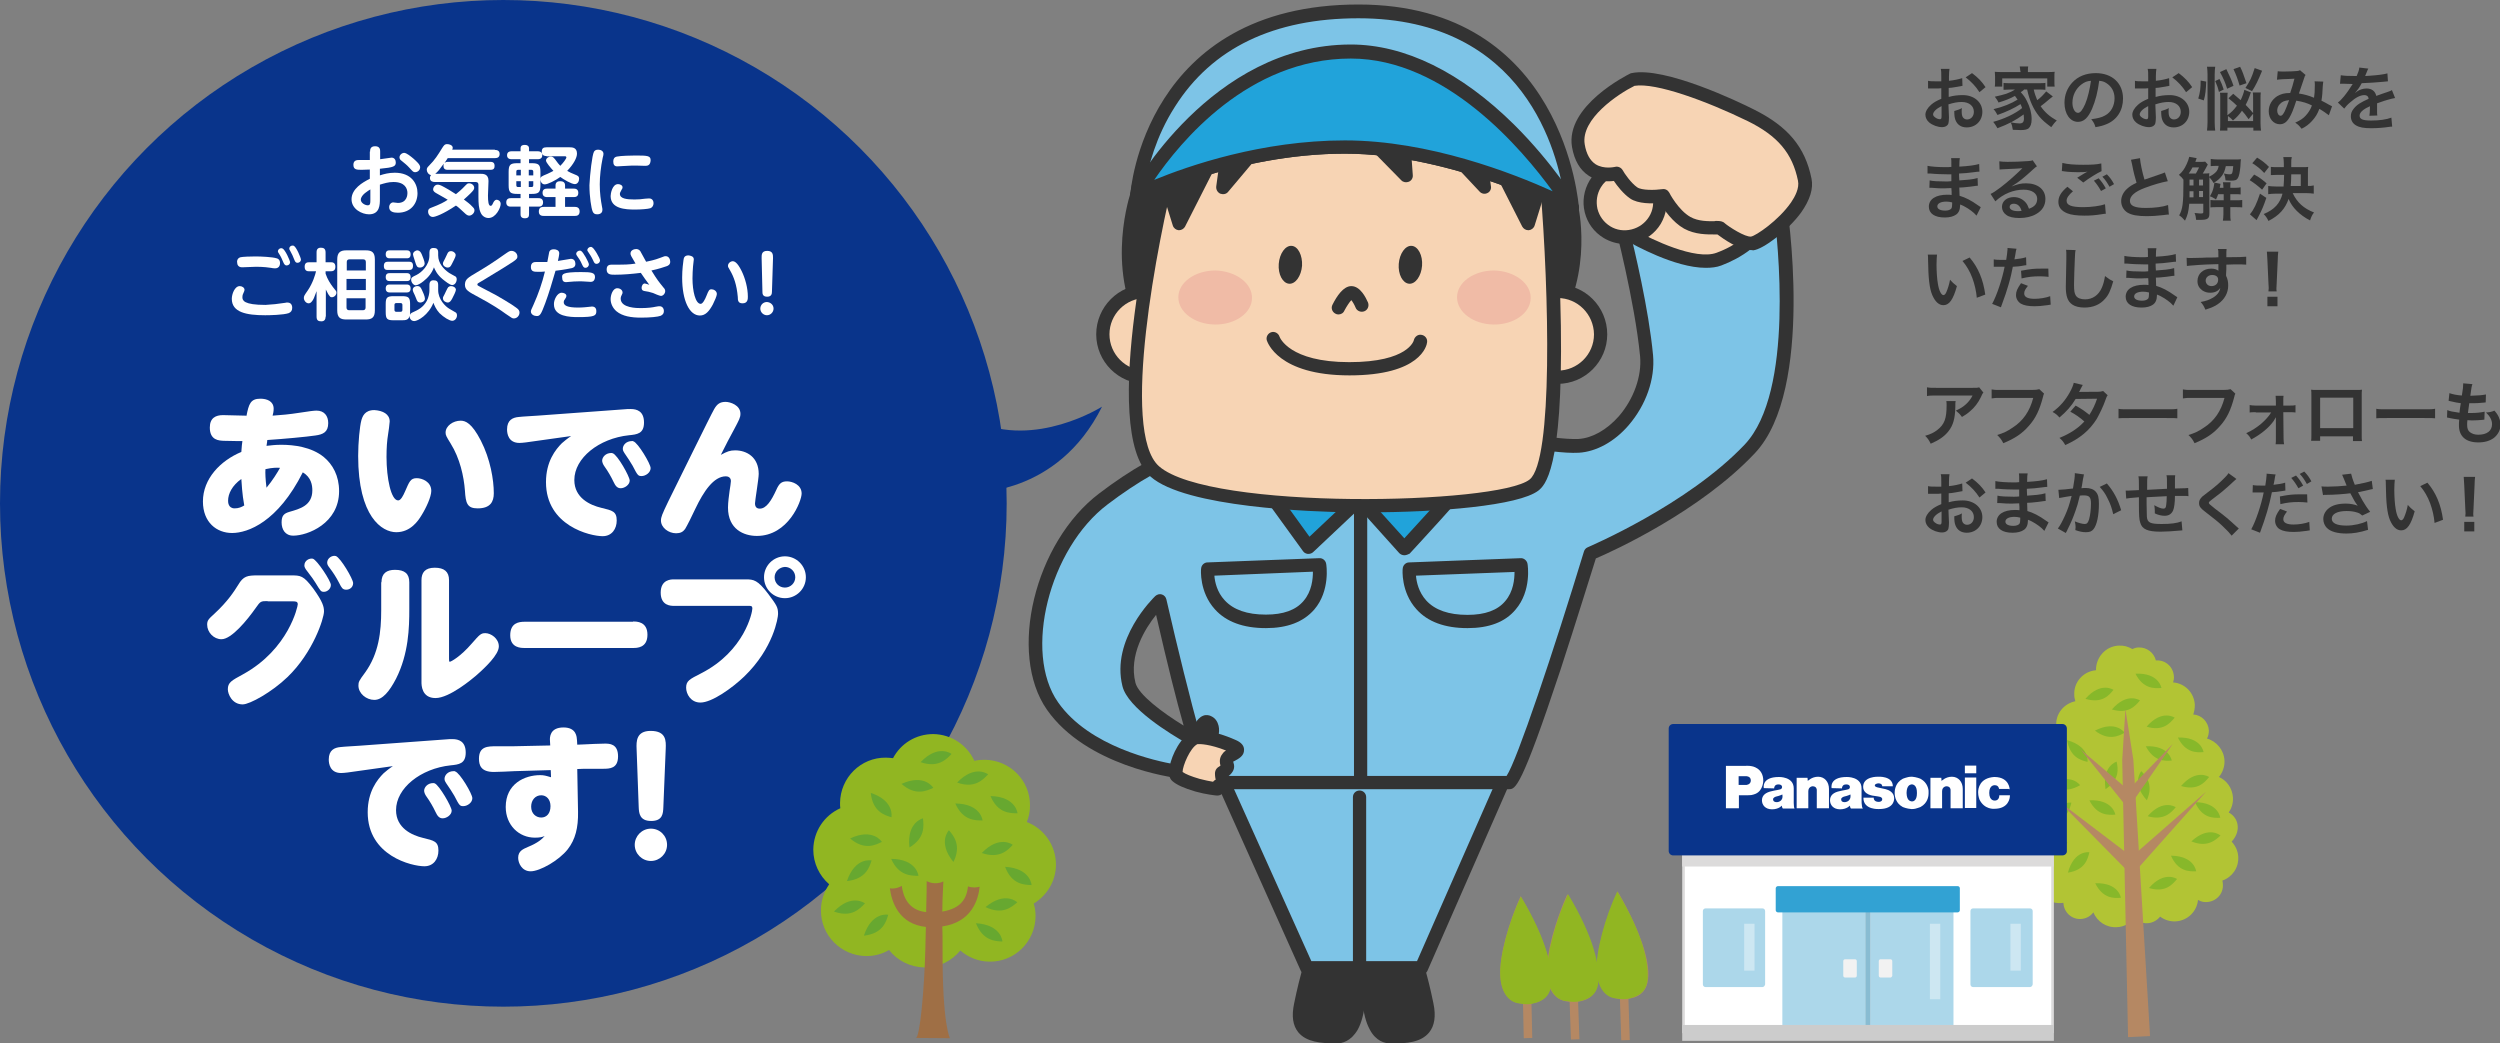 <?xml version="1.0" encoding="utf-8"?>
<!-- Generator: Adobe Illustrator 22.1.0, SVG Export Plug-In . SVG Version: 6.00 Build 0)  -->
<svg version="1.1" id="レイヤー_1" xmlns="http://www.w3.org/2000/svg" xmlns:xlink="http://www.w3.org/1999/xlink" x="0px"
	 y="0px" viewBox="0 0 943.7 393.9" style="enable-background:new 0 0 943.7 393.9;" xml:space="preserve">
<rect x="0" y="0" width="943.7" height="393.9" fill="#808080" stroke="none"/>
<style type="text/css">
	.st0{fill:#09348B;}
	.st1{fill:#B2C434;}
	.st2{fill:#87B82A;}
	.st3{fill:#B58863;}
	.st4{fill:#FFFFFF;stroke:#DCDBDB;stroke-width:0.993;stroke-miterlimit:10;}
	.st5{fill:#DCDBDB;}
	.st6{fill:#ACD7EA;}
	.st7{fill:#89BCD2;}
	.st8{fill:#F2F2F2;}
	.st9{fill:#32A2D3;}
	.st10{fill:#CCCCCC;}
	.st11{opacity:0.4;fill:#FFFFFF;}
	.st12{fill:#FFFFFF;}
	.st13{fill:#91B622;}
	.st14{fill:#333333;}
	.st15{fill:#7DC4E7;}
	.st16{fill:#21A3DA;}
	.st17{fill:#F7D4B4;}
	.st18{fill:#F0BBA6;}
	.st19{fill:#9F6F45;}
	.st20{fill:#67A830;}
</style>
<circle class="st0" cx="190" cy="190" r="190"/>
<g>
	<g>
		<path class="st1" d="M844.7,312c-0.1-2.4-1.5-4.3-3.4-5.3c1.1-1.6,1.7-3.5,1.6-5.6c-0.2-3.5-2.3-6.5-5.3-7.8
			c1.4-1.7,2.2-3.9,2.1-6.2c-0.2-4-3-7.3-6.6-8.3c0.5-0.9,0.7-2,0.7-3.1c-0.2-3.2-2.7-5.8-5.9-6c0.4-1.1,0.6-2.3,0.6-3.6
			c-0.2-4.6-3.8-8.2-8.2-8.5c0.2-0.7,0.4-1.5,0.3-2.3c-0.2-3.5-3.1-6.2-6.6-6c-0.1,0-0.1,0-0.2,0c-0.7-2.9-3.4-5-6.5-4.9
			c-0.9,0-1.7,0.3-2.4,0.6c-1.5-0.9-3.2-1.4-5.1-1.3c-4.9,0.2-8.7,4.4-8.6,9.3c-4.8,0.4-8.5,4.5-8.2,9.4c0,0.8,0.2,1.6,0.4,2.3
			c-4.3,0.9-7.5,4.7-7.2,9.2c0.1,1.1,0.3,2.2,0.8,3.2c0,0-0.1,0-0.1,0c-3.5,0.2-6.2,3.1-6,6.6c0.1,1.7,0.8,3.3,2,4.3
			c-3.7,1.3-6.2,4.8-6,8.9c0.1,1.8,0.7,3.5,1.7,4.8c-3.2,0.5-5.5,3.3-5.4,6.6c0.1,2.1,1.2,3.9,2.9,5c-2,1.7-3.2,4.3-3,7.2
			c0.2,3.7,2.6,6.8,5.9,8.1c-0.4,1.1-0.7,2.4-0.6,3.7c0.2,5,4.5,8.8,9.4,8.6c0.4,0,0.7-0.1,1.1-0.1c0,0,0,0,0,0.1
			c0.2,3.5,3.1,6.2,6.6,6c1.9-0.1,3.6-1,4.7-2.5c1.4,3.4,4.8,5.8,8.8,5.6c2.8-0.1,5.2-1.5,6.7-3.5c1.2,1.3,3,2.1,4.9,2
			c2-0.1,3.7-1.1,4.8-2.5c1.6,1.2,3.6,1.9,5.8,1.8c4.5-0.2,8.1-3.7,8.5-8.1c1,0.6,2.1,0.9,3.4,0.8c3.5-0.2,6.2-3.1,6-6.6
			c0-0.5-0.1-1-0.2-1.5c3.7-1.3,6.2-4.8,6-8.9c-0.1-2.3-1.1-4.3-2.5-5.8C843.8,316.2,844.8,314.2,844.7,312z M774.7,311.5
			c0,0-0.1,0-0.1,0c0-0.1,0.1-0.1,0.1-0.2C774.7,311.4,774.7,311.4,774.7,311.5z"/>
		<g>
			<path class="st2" d="M785.2,296.4c0,0-3.3-4.8-11.2-0.6C779.2,299.7,782.9,297.6,785.2,296.4z"/>
			<path class="st2" d="M781.9,303c0,0-5.8-1-8.2,7.6C780.2,309.7,781.3,305.5,781.9,303z"/>
			<path class="st2" d="M808.3,291.1c0,0-3.9,4.4,2.1,11C813,296.1,810.1,293,808.3,291.1z"/>
			<path class="st2" d="M799,287.5c0,0-5.6,1.6-4.2,10.4C800.3,294.2,799.5,290,799,287.5z"/>
			<path class="st2" d="M802,276.6c0,0-3.2-4.9-11.2-0.8C796,279.8,799.8,277.8,802,276.6z"/>
			<path class="st2" d="M788,287.6c0,0,0.9-5.8-7.7-8.2C781.4,285.9,785.5,287,788,287.6z"/>
			<path class="st2" d="M819.8,287.1c0,0-0.9-5.8-9.8-5.4C813,287.5,817.3,287.3,819.8,287.1z"/>
			<path class="st2" d="M815.9,259.7c0,0-0.9-5.8-9.8-5.4C809,260.1,813.3,259.9,815.9,259.7z"/>
			<path class="st2" d="M798.5,307.5c0,0-0.9-5.8-9.8-5.4C791.6,307.9,795.9,307.7,798.5,307.5z"/>
			<path class="st2" d="M820.9,270.9c0,0-4.8-3.3-10.6,3.4C816.5,276.2,819.2,272.9,820.9,270.9z"/>
			<path class="st2" d="M821.3,304.7c0,0-4.8-3.3-10.6,3.4C816.9,309.9,819.7,306.6,821.3,304.7z"/>
			<path class="st2" d="M821.8,331.8c0,0-4.8-3.3-10.6,3.4C817.4,337.1,820.1,333.8,821.8,331.8z"/>
			<path class="st2" d="M780.4,318.1c0,0-4.8-3.3-10.6,3.4C776,323.4,778.7,320.1,780.4,318.1z"/>
			<path class="st2" d="M788.7,321.7c0,0-5.8-0.9-8.1,7.7C787.1,328.4,788.1,324.2,788.7,321.7z"/>
			<path class="st2" d="M831.8,283.9c0,0-0.8-5.8-9.7-5.5C825,284.3,829.3,284.1,831.8,283.9z"/>
			<path class="st2" d="M800.6,338.9c0,0-0.8-5.8-9.7-5.5C793.8,339.3,798.1,339.1,800.6,338.9z"/>
			<path class="st2" d="M833.9,293.3c0,0-4.8-3.3-10.6,3.4C829.5,298.6,832.3,295.3,833.9,293.3z"/>
			<path class="st2" d="M797.8,260.4c0,0-4.8-3.3-10.6,3.4C793.5,265.7,796.2,262.4,797.8,260.4z"/>
			<path class="st2" d="M838.1,308.7c0,0-0.6-5.8-9.5-5.9C831.2,308.9,835.5,308.8,838.1,308.7z"/>
			<path class="st2" d="M829,328.9c0,0-0.6-5.8-9.5-5.9C822.1,329,826.4,329,829,328.9z"/>
			<path class="st2" d="M838.2,315.4c0,0-4.4-3.9-11,2.2C833.2,320.1,836.3,317.1,838.2,315.4z"/>
			<path class="st2" d="M807.8,264.4c0,0-4.8-3.3-10.6,3.4C803.4,269.7,806.1,266.4,807.8,264.4z"/>
		</g>
		<g>
			<polygon class="st3" points="802.3,267.7 805.3,286.8 811.6,391.1 803.3,391.5 801.1,286.9 			"/>
			<polygon class="st3" points="785.5,283 803.4,298.2 820.2,280.8 803.3,305.2 			"/>
			<polygon class="st3" points="777.2,302.5 804.7,323.4 832.8,298.8 804.7,330.4 			"/>
		</g>
	</g>
	<g>
		<g>
			<g>
				<rect x="635.5" y="322.2" class="st4" width="139.3" height="67.3"/>
				<rect x="635" y="322.2" class="st5" width="140.2" height="4.9"/>
				<path class="st0" d="M778.5,322.9H631.6c-1,0-1.7-0.8-1.7-1.7V275c0-1,0.8-1.7,1.7-1.7h146.9c1,0,1.7,0.8,1.7,1.7v46.2
					C780.3,322.1,779.5,322.9,778.5,322.9z"/>
				<path class="st6" d="M665.3,372.6h-21.5c-0.5,0-1-0.4-1-1v-27.7c0-0.5,0.4-1,1-1h21.5c0.5,0,1,0.4,1,1v27.7
					C666.2,372.1,665.8,372.6,665.3,372.6z"/>
				<path class="st6" d="M766.3,372.6h-21.5c-0.5,0-1-0.4-1-1v-27.7c0-0.5,0.4-1,1-1h21.5c0.5,0,1,0.4,1,1v27.7
					C767.2,372.1,766.8,372.6,766.3,372.6z"/>
				<g>
					<rect x="672.8" y="341.8" class="st6" width="31.3" height="47.8"/>
					<rect x="706.1" y="341.8" class="st6" width="31.3" height="47.8"/>
					<rect x="704.1" y="341.8" class="st7" width="2" height="47.8"/>
				</g>
				<path class="st8" d="M700.2,369h-3.7c-0.4,0-0.7-0.3-0.7-0.7v-5.5c0-0.4,0.3-0.7,0.7-0.7h3.7c0.4,0,0.7,0.3,0.7,0.7v5.5
					C700.9,368.7,700.6,369,700.2,369z"/>
				<path class="st8" d="M713.6,369h-3.7c-0.4,0-0.7-0.3-0.7-0.7v-5.5c0-0.4,0.3-0.7,0.7-0.7h3.7c0.4,0,0.7,0.3,0.7,0.7v5.5
					C714.2,368.7,713.9,369,713.6,369z"/>
				<path class="st9" d="M739,334.5h-67.9c-0.4,0-0.8,0.4-0.8,0.8v8.3c0,0.4,0.4,0.8,0.8,0.8H739c0.4,0,0.8-0.4,0.8-0.8v-8.3
					C739.8,334.9,739.5,334.5,739,334.5z"/>
				<rect x="635" y="386.9" class="st10" width="140.3" height="6"/>
			</g>
			<rect x="658.4" y="348.7" class="st11" width="3.9" height="17.7"/>
			<rect x="758.9" y="348.7" class="st11" width="3.9" height="17.7"/>
			<rect x="728.5" y="348.7" class="st11" width="3.9" height="28.5"/>
		</g>
		<g>
			<path class="st12" d="M684.2,296.8c0,0-1.6,0.1-1.6,1.9v6.4h-4.4v-11.5h4.1l0.1,1.2c0,0,1.5-1.6,3.9-1.6c2.4,0,4.1,1.9,4.1,4.6
				v7.3h-4.6v-6.9C685.8,298.1,685.8,296.8,684.2,296.8"/>
			<path class="st12" d="M661.1,289.2c-0.8-0.2-2.5-0.1-2.5-0.1h-7.1v16h4.9v-4.9h3.1l0.1,0c0.7,0,1.6-0.1,1.6-0.1
				c0.6-0.1,1.1-0.3,1.6-0.5c2.8-1.3,2.8-4.9,2.8-4.9C665.6,289.7,661.1,289.2,661.1,289.2z M659.2,296.3h-2.9v-3.3h2.9
				c0,0,1.7,0,1.7,1.6C660.9,296.2,659.2,296.3,659.2,296.3"/>
			<path class="st12" d="M703.4,301.2c0,4.6,5.9,4.2,5.9,4.2c6.1,0,5.7-4.1,5.7-4.1c0-2.2-2-3.1-3.2-3.4c-1.2-0.3-2.3-0.5-3.2-0.7
				c-0.9-0.2-0.9-0.7-0.9-0.7c0-0.7,1.3-0.8,1.3-0.8c1.6,0,1.5,1.1,1.5,1.1h4c0-4-5.6-3.6-5.6-3.6s-5.6-0.2-5.6,3.8
				c0,3.1,4,3.4,4,3.4c1,0.1,2.4,0.4,2.4,0.4c0.9,0.3,0.8,0.9,0.8,0.9c0,1-1.3,1-1.3,1c-2.1,0-1.9-1.6-1.9-1.6H703.4"/>
			<path class="st12" d="M677.1,301.4v-3.8c0-4.5-5.6-4.3-5.6-4.3c-6.7,0-5.7,4.2-5.7,4.2l3.9,0.1c0-0.3,0.1-1.5,1.6-1.5
				c1.5,0,1.4,1,1.4,1s0,0.6-0.5,0.8c-0.5,0.2-2.3,0.5-2.3,0.5l-0.9,0.2c-2.6,0.5-3.9,1.7-3.9,3.5s1.3,3.4,3.8,3.4
				c2.6,0,3.7-1.4,3.7-1.4c0.1,0.9,0.4,1.1,0.4,1.1h4.4C677,304.7,677.1,301.4,677.1,301.4z M670.7,302.8c-0.8,0-1.4-0.3-1.4-1.1
				c0-0.7,1.1-1,1.1-1c1.4-0.3,2.4-0.8,2.4-0.8C673.3,302.8,670.7,302.8,670.7,302.8"/>
			<path class="st12" d="M702.7,301.4v-3.8c0-4.5-5.6-4.3-5.6-4.3c-6.7,0-5.7,4.2-5.7,4.2l3.9,0.1c0-0.3,0.1-1.5,1.6-1.5
				c1.5,0,1.4,1,1.4,1s0,0.6-0.5,0.8c-0.5,0.2-2.3,0.5-2.3,0.5l-0.9,0.2c-2.6,0.5-3.8,1.7-3.8,3.5s1.3,3.4,3.8,3.4
				c2.5,0,3.7-1.4,3.7-1.4c0.1,0.9,0.4,1.1,0.4,1.1h4.5C702.6,304.7,702.7,301.4,702.7,301.4z M696.3,302.8c-0.8,0-1.3-0.3-1.3-1.1
				c0-0.7,1.1-1,1.1-1c1.4-0.3,2.4-0.8,2.4-0.8C698.9,302.8,696.3,302.8,696.3,302.8"/>
			<path class="st12" d="M725.9,294.6c-0.3-0.2-0.6-0.4-0.9-0.6c0,0-0.4-0.2-1.1-0.4c-0.6-0.2-1.3-0.3-2.1-0.4l-0.3,0
				c-0.8,0-1.6,0.2-2.2,0.4c-0.7,0.2-1.1,0.4-1.1,0.4c-0.3,0.2-0.6,0.4-0.9,0.6c-2,1.6-2.1,4-2.1,4.6v0.3c0,0.6,0.2,3,2.1,4.5
				c0.3,0.2,0.6,0.4,0.9,0.6c0,0,0.4,0.2,1.1,0.4c0.6,0.2,1.3,0.3,2.2,0.4l0.3,0c0.8,0,1.6-0.2,2.1-0.4c0.7-0.2,1.1-0.4,1.1-0.4
				c0.3-0.2,0.6-0.4,0.9-0.6c2-1.6,2.1-3.9,2.1-4.5v-0.3C728.1,298.6,727.9,296.2,725.9,294.6z M723.6,299.5c0,2.5-1.2,3-1.7,3
				c-0.3,0-0.4,0-0.4,0c-0.5-0.1-1.7-0.4-1.8-3v-0.4c0.1-2.6,1.3-2.9,1.8-3c0,0,0.1,0,0.4,0c0.5,0.1,1.7,0.5,1.7,3.1V299.5"/>
			<path class="st12" d="M734.7,296.8c0,0-1.6,0.1-1.6,1.9v6.4h-4.4v-11.5h4.1l0.1,1.2c0,0,1.5-1.6,3.9-1.6c2.4,0,4.1,1.9,4.1,4.6
				v7.3h-4.6v-6.9C736.3,298.1,736.3,296.8,734.7,296.8"/>
			<rect x="741.7" y="293.5" class="st12" width="4.3" height="11.5"/>
			<rect x="741.7" y="289" class="st12" width="4.3" height="2.9"/>
			<path class="st12" d="M758.3,297.8h-3.7c0,0-0.1-1.4-1.6-1.4c0,0-2.1-0.2-2.1,2.9c0,3.1,2.1,2.9,2.1,2.9s1.7,0.1,1.7-2h4v0.2
				c0,0.9-0.5,4.9-5.9,4.9c0,0-3.7,0.4-5.6-3.5c0,0-0.5-1.3-0.5-2.7c0-1.5,0.6-5.4,6-5.8l0.3,0c5.5,0.1,5.6,4.6,5.6,4.6H758.3"/>
		</g>
	</g>
	<g>
		<g>
			<path class="st3" d="M592.5,378.2l0.5,14.2l3.2-0.1l-0.5-14.2c19-2.4-4.1-40.5-4.1-40.5S573.8,376.5,592.5,378.2z"/>
			<path class="st3" d="M574.9,378.9l0.3,13l3.2-0.1l-0.3-13c19-2.4-4.1-40.5-4.1-40.5S556.2,377.2,574.9,378.9z"/>
			<path class="st3" d="M610.6,336.5c0,0-17.8,38.9,0.9,40.6l0.5,15.6l3.2-0.1l-0.5-15.6C633.8,374.7,610.6,336.5,610.6,336.5z"/>
		</g>
		<path class="st13" d="M610.3,376.9c0,0,2.5,0.7,5.2-0.1c2.7-0.7,6.3-2.2,6.5-7.7c0.2-5.5-1.3-15.6-11.5-32.6
			c-4.5,9.4-8.2,22.8-7.8,30C603.1,373.8,606.8,376.8,610.3,376.9z"/>
		<path class="st13" d="M591.7,377.9c0,0,2.5,0.7,5.2-0.1c2.7-0.7,6.3-2.2,6.5-7.7s-1.3-15.6-11.5-32.6c-4.5,9.4-8.2,22.8-7.8,30
			C584.5,374.9,588.2,377.9,591.7,377.9z"/>
		<path class="st13" d="M573.9,378.8c0,0,2.5,0.7,5.2-0.1c2.7-0.7,6.3-2.2,6.5-7.7s-1.3-15.6-11.5-32.6c-4.5,9.4-8.2,22.8-7.8,30
			C566.7,375.7,570.4,378.7,573.9,378.8z"/>
	</g>
</g>
<g>
	<path class="st14" d="M735.7,44.3c0,1.1-0.1,1.7-0.2,2.2c-0.2,0.9-1.2,1.5-2.4,1.5c-1.6,0-3.6-0.7-4.9-1.8
		c-0.9-0.8-1.4-1.8-1.4-2.9c0-1.2,0.8-2.6,2.2-3.8c0.9-0.8,2.1-1.5,3.8-2.2l0-4c-0.2,0-0.2,0-1.1,0.1c-0.4,0-0.8,0-1.4,0
		c-0.4,0-1.1,0-1.4,0c-0.3,0-0.6,0-0.6,0c-0.1,0-0.3,0-0.5,0l0-2.9c0.7,0.2,1.8,0.2,3.1,0.2c0.3,0,0.5,0,0.9,0c0.6,0,0.8,0,1,0v-1.7
		c0-1.5,0-2.2-0.2-3h3.3c-0.1,0.8-0.2,1.4-0.2,2.8v1.7c2-0.2,3.7-0.6,5-1l0.1,2.9c-0.5,0.1-1,0.2-2.8,0.5c-0.9,0.2-1.4,0.2-2.4,0.3
		v3.4c1.8-0.5,3.4-0.7,5.3-0.7c4.3,0,7.4,2.7,7.4,6.3c0,3.4-2.5,5.9-5.9,5.9c-2.1,0-3.6-1-4.3-2.9c-0.3-0.9-0.4-1.7-0.4-3.3
		c1.3-0.4,1.8-0.5,2.9-1.1c-0.1,0.5-0.1,0.7-0.1,1.1c0,1.1,0.1,1.8,0.4,2.3c0.3,0.5,0.9,0.9,1.6,0.9c1.5,0,2.6-1.2,2.6-2.9
		c0-2.2-1.8-3.7-4.6-3.7c-1.6,0-3.1,0.3-5,0.9L735.7,44.3z M732.8,40.1c-2,1-3.1,2.2-3.1,3.1c0,0.4,0.3,0.8,0.9,1.2
		c0.5,0.4,1.2,0.6,1.7,0.6c0.4,0,0.6-0.2,0.6-1.1V40.1z M747.2,34.8c-1.3-2.1-3.2-4.1-5.2-5.6l2.4-1.6c2.3,1.7,3.8,3.3,5.1,5.3
		L747.2,34.8z"/>
	<path class="st14" d="M764.2,33.7c-0.5,0.5-0.8,0.7-1.4,1.1c1,1.1,1.6,1.9,2.3,3.3c1.2,2.4,1.8,4.6,1.8,6.9c0,1.7-0.4,2.8-1.2,3.5
		c-0.6,0.4-1.4,0.6-3,0.6c-0.7,0-1.8-0.1-2.9-0.1c-0.2-1.2-0.3-1.8-0.8-2.8c1.3,0.2,2.4,0.4,3.3,0.4c1.2,0,1.7-0.5,1.7-1.9
		c0-0.5-0.1-1-0.1-1.5c-2.9,2.1-5.6,3.6-9.9,5.2c-0.6-1.1-1-1.6-1.6-2.4c4.1-1.1,8.2-3,10.9-5.2c-0.2-0.6-0.3-0.9-0.6-1.5
		c-2.3,1.5-5.5,3-8.7,4.1c-0.5-0.9-0.8-1.5-1.5-2.2c3.5-0.8,6.7-2.1,9.1-3.6c-0.4-0.6-0.6-0.8-1-1.4c-1.8,1-3.5,1.7-6.2,2.5
		c-0.4-0.9-0.7-1.2-1.4-2.2c2.3-0.5,2.9-0.7,4.3-1.1c1.4-0.5,2.4-1,3.3-1.6h-1.8c-1,0-1.7,0.1-2.5,0.1v-2.6c0.7,0.1,1.2,0.1,2.5,0.1
		h10.7c1.5,0,2,0,2.6-0.1v2.6c-0.8-0.1-1.6-0.1-2.6-0.1h-1.8c0.3,1.4,0.7,2.5,1.3,4c1.4-1,2.3-2,3.4-3.3l2.5,1.9
		c-0.6,0.5-0.8,0.6-1.5,1.2c-1.4,1.2-1.9,1.6-3.1,2.5c1.5,2.2,3.4,3.9,6.1,5.4c-0.7,0.6-1.2,1.3-2.1,2.5c-2.4-1.8-3.4-2.7-4.5-4
		c-2.2-2.7-3.7-6-4.6-10.2H764.2z M762.6,26.7c0-0.6-0.1-1-0.2-1.6h3.2c-0.1,0.5-0.1,0.9-0.1,1.5v0.6h7.2c1.2,0,2.1,0,2.9-0.1
		c-0.1,0.5-0.1,1-0.1,1.8v2c0,0.8,0,1.3,0.1,1.8h-2.8v-3.1h-17v3.1h-2.8c0.1-0.6,0.1-1,0.1-1.8v-2c0-0.8-0.1-1.3-0.1-1.8
		c0.8,0.1,1.6,0.1,2.9,0.1h6.8V26.7z"/>
	<path class="st14" d="M789.7,41.1c-1.5,3.4-3.1,4.9-5.3,4.9c-3,0-5.1-3-5.1-7.2c0-2.9,1-5.5,2.9-7.6c2.2-2.4,5.3-3.6,8.9-3.6
		c6.2,0,10.3,3.8,10.3,9.6c0,4.5-2.3,8.1-6.3,9.7c-1.2,0.5-2.3,0.8-4.1,1.1c-0.4-1.4-0.8-2-1.6-3c2.4-0.3,4-0.7,5.2-1.4
		c2.3-1.2,3.6-3.7,3.6-6.5c0-2.5-1.1-4.5-3.2-5.8c-0.8-0.5-1.5-0.7-2.6-0.8C791.9,34.5,791,38.1,789.7,41.1z M785.8,31.8
		c-2.2,1.6-3.5,4.2-3.5,7c0,2.1,0.9,3.8,2.1,3.8c0.9,0,1.7-1.1,2.7-3.3c1-2.3,1.8-5.9,2.2-8.8C787.8,30.6,786.9,31,785.8,31.8z"/>
	<path class="st14" d="M813.8,44.3c0,1.1-0.1,1.7-0.2,2.2c-0.2,0.9-1.2,1.5-2.4,1.5c-1.6,0-3.6-0.7-4.9-1.8
		c-0.9-0.8-1.4-1.8-1.4-2.9c0-1.2,0.8-2.6,2.2-3.8c0.9-0.8,2.1-1.5,3.8-2.2l0-4c-0.2,0-0.2,0-1.1,0.1c-0.4,0-0.8,0-1.4,0
		c-0.4,0-1.1,0-1.4,0c-0.3,0-0.6,0-0.6,0c-0.1,0-0.3,0-0.5,0l0-2.9c0.7,0.2,1.8,0.2,3.1,0.2c0.3,0,0.5,0,0.9,0c0.6,0,0.8,0,1,0v-1.7
		c0-1.5,0-2.2-0.2-3h3.3c-0.1,0.8-0.2,1.4-0.2,2.8v1.7c2-0.2,3.7-0.6,5-1l0.1,2.9c-0.5,0.1-1,0.2-2.8,0.5c-0.9,0.2-1.4,0.2-2.4,0.3
		v3.4c1.8-0.5,3.4-0.7,5.3-0.7c4.3,0,7.4,2.7,7.4,6.3c0,3.4-2.5,5.9-5.9,5.9c-2.1,0-3.6-1-4.3-2.9c-0.3-0.9-0.4-1.7-0.4-3.3
		c1.3-0.4,1.8-0.5,2.9-1.1c-0.1,0.5-0.1,0.7-0.1,1.1c0,1.1,0.1,1.8,0.4,2.3c0.3,0.5,0.9,0.9,1.6,0.9c1.5,0,2.6-1.2,2.6-2.9
		c0-2.2-1.8-3.7-4.6-3.7c-1.6,0-3.1,0.3-5,0.9L813.8,44.3z M810.8,40.1c-2,1-3.1,2.2-3.1,3.1c0,0.4,0.3,0.8,0.9,1.2
		c0.5,0.4,1.2,0.6,1.7,0.6c0.4,0,0.6-0.2,0.6-1.1V40.1z M825.2,34.8c-1.3-2.1-3.2-4.1-5.2-5.6l2.4-1.6c2.3,1.7,3.8,3.3,5.1,5.3
		L825.2,34.8z"/>
	<path class="st14" d="M829.8,37.2c0.7-2.3,0.9-3.9,0.9-6.8l2.1,0.4c-0.1,3.1-0.3,5-0.9,7.1L829.8,37.2z M833.1,49.3
		c0.1-0.9,0.2-2.1,0.2-3.3V28c0-1.1-0.1-1.9-0.2-2.8h3.1c-0.1,0.9-0.2,1.6-0.2,2.8v18.2c0,1.3,0.1,2.3,0.2,3.1H833.1z M837.6,34.7
		c-0.4-1.7-0.7-2.5-1.4-4.1l1.6-0.8c0.7,1.4,1.1,2.4,1.6,4L837.6,34.7z M840.7,45.7h9.8v-8.4c0-1.2,0-1.8-0.1-2.4h3
		c-0.1,0.7-0.1,1.4-0.1,2.4v9.1c0,1.2,0.1,2.2,0.2,2.9h-2.9v-1.1h-9.8v1.1h-2.8c0.1-0.8,0.1-1.7,0.1-3v-8.9c0-1.2,0-1.8-0.1-2.4h2.9
		c-0.1,0.7-0.1,1.1-0.1,2.3v6.2c1.6-1.2,2.4-2,3.6-3.6c-1-1-1.7-1.6-3.2-2.8l1.8-1.7c1.4,1.2,1.9,1.6,2.8,2.4
		c0.7-1.4,1.2-2.9,1.4-3.9l2.5,1c-0.2,0.3-0.2,0.4-0.4,1c-0.4,1.2-1,2.6-1.6,3.7c1.2,1.2,1.6,1.7,2.9,3.2l-1.8,2.2
		c-1.1-1.6-1.6-2.2-2.5-3.2c-1.2,1.7-1.9,2.4-3.4,3.7c-0.5-0.6-0.8-0.9-1.9-1.7V45.7z M840.7,33.5c-0.7-2.3-1.4-3.9-2.7-6.3l2.4-1.1
		c1.5,3.1,2,4.2,2.7,6.3L840.7,33.5z M845.4,32.3c-0.8-2.7-1.2-3.8-2.3-6.2l2.5-0.9c0.9,1.8,1.2,2.7,2.4,6.2L845.4,32.3z
		 M847.6,33.2c1.8-2.7,2.4-4,3.5-7.5l2.8,1c-1.6,3.9-2.4,5.5-3.8,7.7L847.6,33.2z"/>
	<path class="st14" d="M859.8,26.9c0.6,0.1,1.2,0.1,2.6,0.1c1.6,0,3.9-0.1,4.8-0.2c0.5-0.1,0.7-0.1,1-0.3l2.1,1.8
		c-0.2,0.3-0.4,0.6-0.5,1.1c-0.1,0.3-1.7,5.1-2,5.9c2,0.3,3.8,0.8,5.7,1.6c0.2-1.3,0.3-2.4,0.3-4.8c0-0.6,0-0.9-0.1-1.4l3.3,0.1
		c-0.1,0.5-0.1,0.8-0.2,1.7c-0.1,2.3-0.2,3.8-0.5,5.5c0.8,0.4,2,1,2.8,1.5c0.7,0.4,0.8,0.4,1.2,0.6l-1.2,3.4
		c-0.8-0.6-2.3-1.7-3.6-2.4c-0.7,1.9-1.5,3.2-2.8,4.6c-1.1,1.2-2.4,2.2-3.9,2.9c-1.1-1.4-1.4-1.6-2.4-2.3c2-0.9,3-1.6,4-2.7
		c1-1.1,1.9-2.5,2.3-3.8c-1.8-0.9-3.4-1.4-5.9-1.8c-1.1,3.4-1.8,5.1-2.6,6.4c-1,1.7-2.1,2.5-3.6,2.5c-2.4,0-4.2-2.1-4.2-4.9
		c0-2.4,1.2-4.4,3.2-5.7c1.4-0.8,2.7-1.2,4.9-1.2c0.7-2.1,1-3,1.6-5.4c-1.3,0.1-2,0.1-4.5,0.2c-1.1,0.1-1.5,0.1-2.1,0.2L859.8,26.9z
		 M860.6,39.3c-0.7,0.7-1,1.6-1,2.5c0,1.1,0.6,1.9,1.3,1.9c0.5,0,0.9-0.5,1.5-1.6c0.5-1,1.1-2.7,1.7-4.3
		C862.3,38,861.4,38.4,860.6,39.3z"/>
	<path class="st14" d="M883.6,28.4c1.1,0.2,2.7,0.3,6,0.3c0.7-1.6,0.9-2.3,1-3.2l3.4,0.4c-0.2,0.3-0.2,0.3-1,2.3
		c-0.1,0.3-0.2,0.4-0.2,0.5c0.2,0,0.2,0,1.6-0.1c3-0.2,5.4-0.5,6.8-0.9l0.2,3c-0.7,0.1-0.7,0.1-2.1,0.2c-1.9,0.2-5.2,0.4-7.8,0.5
		c-0.8,1.5-1.5,2.5-2.4,3.5l0,0.1c0.2-0.1,0.2-0.1,0.5-0.4c1-0.7,2.3-1.2,3.7-1.2c2,0,3.3,1,3.7,2.8c2-0.7,3.3-1.2,4-1.4
		c1.4-0.5,1.5-0.5,1.9-0.8l1.2,3c-0.7,0.1-1.5,0.3-2.9,0.7c-0.4,0.1-1.7,0.5-3.9,1.3v0.3c0,0.7,0,0.7,0,1c0,0.3,0,0.7,0,1
		c0,0.4,0,0.7,0,0.9c0,0.6,0,0.9,0.1,1.4l-3,0.1c0.1-0.5,0.2-1.8,0.2-3c0-0.4,0-0.4,0-0.6c-1.3,0.6-2,1-2.5,1.4
		c-0.9,0.7-1.4,1.4-1.4,2.1c0,1.4,1.2,1.9,4.4,1.9c3.1,0,5.8-0.4,7.6-1.1l0.3,3.4c-0.4,0-0.6,0-1.2,0.1c-1.9,0.3-4.4,0.5-6.7,0.5
		c-2.8,0-4.5-0.3-5.8-1.1c-1.2-0.7-1.9-1.9-1.9-3.4c0-1.1,0.3-1.9,1.1-2.9c1.2-1.5,2.7-2.4,5.6-3.7c-0.1-1-0.7-1.4-1.6-1.4
		c-1.5,0-3.3,0.9-5.3,2.7c-1.1,0.9-1.7,1.6-2.3,2.4l-2.4-2.3c0.7-0.5,1.4-1.2,2.3-2.3c1-1.2,2.6-3.5,3.1-4.4
		c0.1-0.2,0.1-0.2,0.2-0.3c-0.1,0-0.4,0-0.4,0c-0.4,0-2.7-0.1-3.3-0.1c-0.5,0-0.5,0-0.7,0c-0.1,0-0.2,0-0.4,0L883.6,28.4z"/>
	<path class="st14" d="M746.1,81.4c-1.1-1.3-2.9-2.6-4.8-3.6c-0.6-0.3-0.8-0.4-1.4-0.6c0,0.1,0,0.2,0,0.3c0,1.6-0.5,2.8-1.5,3.5
		s-2.4,1.1-4.3,1.1c-3.8,0-6-1.5-6-4.1c0-2.8,2.6-4.5,6.9-4.5c0.6,0,1.1,0,1.7,0.1c0-0.3,0-0.3,0-0.6c0-0.1,0-0.3,0-0.6
		c0-0.4,0-0.4-0.1-1.4c-1.2,0-2.1,0.1-2.6,0.1c-1.6,0-2.5,0-4.7-0.2c-0.3,0-0.6,0-1,0l0.1-2.8c1.1,0.3,3.6,0.4,6.1,0.4
		c0.5,0,1.4,0,2.1-0.1c0-0.2,0-1.1,0-2.6c-0.8,0-1.2,0-1.6,0c-1.3,0-4.6-0.1-6.4-0.3c-0.3,0-0.5,0-0.6,0c-0.1,0-0.2,0-0.4,0l0-2.9
		c1.3,0.3,4,0.5,7,0.5c0.4,0,1.3,0,2-0.1c0-2.6,0-2.6-0.1-3.3h3.3c-0.1,0.7-0.2,1-0.2,3.2c3.5-0.2,5.8-0.5,7.5-1l0.1,2.9
		c-0.6,0-0.6,0-2.1,0.2c-2.3,0.3-3.3,0.4-5.6,0.5c0,0.7,0,1,0.1,2.6c1.3-0.1,1.3-0.1,3.7-0.3c1.6-0.2,2.1-0.3,3.2-0.6l0.1,2.9
		c-0.4,0-1.1,0.1-1.7,0.2c-0.4,0.1-1.6,0.2-3.5,0.4c-0.4,0-0.8,0.1-1.8,0.1c0.1,2.5,0.1,2.5,0.1,3.1c2.3,0.7,4.3,1.7,7.1,3.7
		c0.4,0.3,0.6,0.4,0.9,0.6L746.1,81.4z M734.7,76.1c-2.1,0-3.4,0.7-3.4,1.8c0,1,1.1,1.6,3,1.6c1.1,0,1.9-0.3,2.3-0.8
		c0.2-0.3,0.3-0.9,0.3-1.7c0-0.1,0-0.6,0-0.6C736,76.2,735.5,76.1,734.7,76.1z"/>
	<path class="st14" d="M759.3,70.4c2.4-0.9,3.5-1.2,5.5-1.2c4.4,0,7.3,2.3,7.3,5.9c0,2.5-1.2,4.4-3.5,5.7c-1.7,1-3.9,1.5-6.3,1.5
		c-2.2,0-4-0.4-5-1.2c-1-0.7-1.6-1.8-1.6-3c0-2.2,1.9-3.7,4.5-3.7c1.8,0,3.4,0.8,4.5,2.1c0.5,0.6,0.8,1.2,1.2,2.3
		c2.2-0.8,3.1-1.9,3.1-3.8c0-2-2-3.4-5.1-3.4c-3.8,0-7.6,1.5-10.7,4.4l-1.8-2.8c0.9-0.4,2-1.1,3.7-2.4c2.4-1.8,5.8-4.8,7.8-6.8
		c0.1-0.1,0.3-0.3,0.5-0.5l0,0c-1,0.1-2.7,0.2-7.4,0.4c-0.6,0-0.8,0.1-1.2,0.1l-0.1-3.1c0.9,0.1,1.6,0.2,3.1,0.2
		c2.2,0,5.4-0.1,7.9-0.3c0.9-0.1,1.2-0.1,1.6-0.3l1.6,2.3c-0.4,0.2-0.6,0.4-1.4,1.1c-1.3,1.2-3.2,2.9-4.1,3.6
		c-0.5,0.4-2.3,1.8-2.9,2.1C759.7,70.1,759.7,70.1,759.3,70.4L759.3,70.4z M760.1,76.9c-0.9,0-1.5,0.5-1.5,1.2c0,1,1.2,1.6,3.1,1.6
		c0.5,0,0.6,0,1.4-0.1C762.6,77.8,761.6,76.9,760.1,76.9z"/>
	<path class="st14" d="M782.5,72.2c-1.6,1.4-2.4,2.5-2.4,3.6c0,1.7,1.9,2.4,6.3,2.4c3.1,0,6.5-0.5,8.2-1.1l0.3,3.6
		c-0.5,0-0.5,0-1.1,0.1c-3.1,0.5-4.8,0.6-7,0.6c-2.8,0-5.1-0.3-6.5-0.9c-2.2-0.9-3.3-2.3-3.3-4.3c0-2,1-3.7,3.4-5.7L782.5,72.2z
		 M778.5,61.5c2,0.5,4.3,0.7,7.8,0.7c3.3,0,5.1-0.1,6.9-0.5l0.1,2.9c-1.6,0.7-4.8,2.7-6.9,4.3l-2.3-1.8c1.6-1,1.9-1.2,2.6-1.6
		c0.3-0.2,0.3-0.2,0.7-0.4c0.2-0.1,0.2-0.1,0.6-0.3c-1.1,0.2-2.3,0.2-3.9,0.2c-1.3,0-3.5-0.1-4.8-0.3c-0.3,0-0.5-0.1-0.6-0.1
		c-0.1,0-0.2,0-0.4,0L778.5,61.5z M792.2,67.3c1.1,1.2,1.8,2.2,2.7,3.8l-1.8,1c-0.9-1.6-1.6-2.6-2.7-3.9L792.2,67.3z M796.3,70.5
		c-0.8-1.4-1.6-2.7-2.7-3.8l1.7-0.9c1.2,1.2,1.9,2.2,2.7,3.7L796.3,70.5z"/>
	<path class="st14" d="M807.8,59.7c0.1,1.7,0.9,5.5,1.7,8.1c1.7-0.6,1.7-0.6,6.7-2.3c0.5-0.2,0.6-0.2,1-0.4l1.1,3.3
		c-2.3,0.4-5.7,1.4-8.6,2.5c-3.8,1.4-5.7,3.1-5.7,4.9c0,1.9,1.8,2.7,6,2.7c3.3,0,6.4-0.4,8.4-1.1l0.3,3.6c-0.6,0-0.7,0-2.1,0.2
		c-2.8,0.3-4.3,0.4-6.1,0.4c-3.6,0-5.9-0.4-7.5-1.4c-1.4-0.9-2.3-2.5-2.3-4.3c0-1.7,0.8-3.4,2.3-4.7c1-0.9,1.8-1.4,3.5-2.2
		c-0.6-2.1-1.1-3.8-1.7-7c-0.3-1.2-0.3-1.3-0.4-1.7L807.8,59.7z"/>
	<path class="st14" d="M833.4,62.1c-0.2,0.4-0.3,0.5-0.8,1.5c-0.3,0.5-0.7,1.3-1.1,1.9c1.2,0,1.8,0,2.5-0.1
		c-0.1,0.4-0.1,0.6-0.1,1.3c1.2-0.6,1.8-1,2.5-1.7c0.6-0.6,0.9-1.2,1.1-2.4h-0.7c-1.1,0-1.7,0.1-2.3,0.1V60c0.8,0.1,1.5,0.2,2.7,0.2
		h6.4c1,0,1.7,0,2.3-0.1c-0.1,0.6-0.1,1.3-0.2,2.8c-0.2,2.1-0.5,3.7-1,4.4c-0.4,0.7-1,0.9-2.7,0.9c-0.4,0-0.4,0-1.9-0.1
		c-0.1-1.2-0.2-1.6-0.6-2.6c0.9,0.2,1.6,0.3,2,0.3c0.7,0,0.9-0.1,1.1-0.5c0.2-0.5,0.3-1.4,0.4-2.6h-2.8c-0.4,1.8-0.7,2.6-1.5,3.7
		c-0.8,1-1.6,1.8-2.9,2.5l2.4,0.5c-0.2,1.1-0.2,1.1-0.3,1.5h1.4v-0.2c0-0.8-0.1-1.3-0.2-1.9h2.9c-0.1,0.7-0.1,1.2-0.1,1.9v0.2h1.6
		c1.2,0,1.8-0.1,2.3-0.2v2.7c-0.6-0.1-1.3-0.1-2.3-0.1h-1.6v2.3h2c1.1,0,1.7,0,2.5-0.1v2.8c-0.7-0.1-1.2-0.1-2.4-0.1h-2.1v2.6
		c0,1.1,0,1.8,0.2,2.5h-3c0.1-0.8,0.2-1.4,0.2-2.5v-2.6h-2.6c-1,0-1.6,0-2.3,0.1v-2.8c0.8,0.1,1.3,0.1,2.4,0.1h2.6v-2.3h-2.1
		c-0.2,0.7-0.4,1.1-0.8,2c-1.1-0.7-1.6-1-2.3-1.2c0.8-1.4,1.1-2.1,1.4-3.4c0.1-0.6,0.3-1.5,0.3-1.7c0,0,0-0.1,0-0.1l-0.3,0.2
		c-0.4-0.7-0.8-1.3-1.6-2.2c0,0.5,0,0.5,0,0.7v13.1c0,1.8-0.7,2.3-3.4,2.3c-0.3,0-0.7,0-1.6,0c-0.1-1-0.2-1.7-0.6-2.6
		c1.1,0.1,1.8,0.2,2.2,0.2c0.9,0,1.1-0.1,1.1-0.5v-3.2h-5.3c-0.3,3.2-0.6,4.3-1.6,6.4c-1-1.1-1.3-1.4-2.2-2
		c1.3-2.3,1.6-4.6,1.6-12.1c0-0.6,0-1.1,0-1.4c-0.4-0.6-0.8-1-1.7-1.8c1.2-1,2.1-2.2,2.9-4c0.5-1.1,0.8-1.9,1-2.8l2.8,0.5
		c-0.1,0.3-0.1,0.3-0.5,1.4h2.3c0.8,0,1,0,1.4-0.1L833.4,62.1z M828.9,65.5c0.5-0.8,0.8-1.5,1.2-2.3h-2.5c-0.4,0.8-0.8,1.5-1.4,2.3
		c0.2,0,0.2,0,0.6,0H828.9z M828,74.5v-2.3h-1.5c0,0.4,0,0.8,0,1c0,0.8,0,0.9,0,1.3H828z M826.5,67.8V70h1.5v-2.2H826.5z
		 M831.6,67.8h-1.5V70h1.5V67.8z M831.6,72.1h-1.5v2.3h1.5V72.1z"/>
	<path class="st14" d="M850.9,65.9c1.9,1,2.8,1.7,4.7,3.3l-1.7,2.4c-1.8-1.6-2.8-2.4-4.7-3.6L850.9,65.9z M855.5,74.7
		c-1,3-1.7,4.6-2.9,6.9c-0.2,0.3-0.7,1.3-0.8,1.5l-2.5-2.2c1.5-1.8,2.5-3.9,3.8-7.8L855.5,74.7z M852,59.5c1.8,1.1,2.8,1.8,4.5,3.5
		l-1.8,2.3c-1.6-1.7-2.5-2.4-4.5-3.7L852,59.5z M865.5,73c1.6,3.4,4.1,5.7,8,7.2c-0.7,0.9-1,1.5-1.5,3c-3.9-2-6.8-4.9-8.1-8.1
		c-1.3,3.7-3.5,6.2-7.6,8.3c-0.5-1-0.9-1.7-1.8-2.6c4.1-1.7,6.2-4.1,7.1-7.7h-2.5c-1.2,0-2.1,0.1-2.9,0.2v-3.1
		c0.8,0.1,1.8,0.2,2.9,0.2h2.9c0.1-1.5,0.2-3,0.2-4.4H860c-1.1,0-2.1,0.1-2.8,0.1V63c0.8,0.1,1.7,0.1,2.8,0.1h2.1v-1.4
		c0-1.2-0.1-1.7-0.2-2.4h3.2c-0.2,0.8-0.2,1.2-0.2,2.4v1.4h4c1.2,0,1.8,0,2.4-0.1c-0.1,0.5-0.1,1.1-0.1,2.1v5.1c1.1,0,1.1,0,2.2-0.2
		v3.1c-0.9-0.1-1.7-0.2-2.9-0.2H865.5z M868.5,70.2v-4.4h-3.6c0,2.1-0.1,3.1-0.2,4.4H868.5z"/>
	<path class="st14" d="M731.2,96c-0.1,1-0.2,2.2-0.2,4c0,2.3,0.2,5.4,0.5,7c0.4,2.7,1.3,4.4,2.1,4.4c0.4,0,0.8-0.4,1.1-1.1
		c0.6-1.4,1.1-3,1.4-4.7c0.9,1,1.3,1.4,2.6,2.4c-1.4,5.1-2.9,7.2-5.1,7.2c-1.7,0-3.1-1.3-4.2-3.8c-1.1-2.6-1.5-6.4-1.6-13.6
		c0-0.9,0-1.1-0.1-1.7H731.2z M743.5,97.2c3.3,3.9,5.1,8.3,5.9,14l-3.2,1.2c-0.2-2.4-0.8-5.1-1.7-7.5c-0.9-2.4-2.1-4.5-3.7-6.4
		L743.5,97.2z"/>
	<path class="st14" d="M752.6,97.9c0.9,0.2,2,0.2,3.5,0.2c0.3,0,0.6,0,1.2,0c0.2-1.2,0.5-3.3,0.5-4c0-0.1,0-0.3,0-0.5l3.4,0.3
		c-0.2,0.6-0.2,0.6-0.5,2.5c-0.1,0.7-0.2,0.9-0.3,1.5c1.9-0.2,3.1-0.4,4.4-0.8l0.1,3c-0.2,0-0.2,0-0.8,0.1c-1.3,0.3-3.4,0.5-4.3,0.5
		c-0.3,1.6-0.9,4.4-1.6,6.7c-0.8,2.7-1.2,4-2.9,8.6l-3.3-1.3c1.8-3.3,3.8-9.4,4.7-14c-0.2,0-0.3,0-0.3,0h-1.5c-0.1,0-0.4,0-0.8,0
		c-0.5,0-0.8,0-1,0c-0.1,0-0.3,0-0.5,0L752.6,97.9z M765.5,107.9c-1,1.3-1.4,1.9-1.4,2.9c0,1.3,1.3,2,3.9,2c1.9,0,4.4-0.4,5.9-1
		l0.2,3.2c-0.5,0.1-0.7,0.1-1.3,0.2c-2.2,0.3-3.3,0.4-4.8,0.4c-2.3,0-4-0.3-5.2-1c-1.1-0.7-1.8-1.9-1.8-3.2c0-1.4,0.5-2.5,1.9-4.5
		L765.5,107.9z M773.3,104.5c-1.2-0.1-2-0.2-3.3-0.2c-2.6,0-4.3,0.2-6.9,0.8l-0.2-2.9c3.7-0.7,4.9-0.8,7.7-0.8c0.7,0,0.9,0,2.6,0
		L773.3,104.5z"/>
	<path class="st14" d="M783.5,94.4c-0.2,0.8-0.2,1.5-0.3,3.5c-0.1,2.4-0.3,7.7-0.3,9.5c0,2.5,0.2,3.4,0.7,4.2
		c0.6,0.9,1.8,1.4,3.5,1.4c2.8,0,5.1-1.6,6.3-4.4c0.6-1.4,0.9-2.6,1.2-4.4c1.4,1.1,1.9,1.4,3.1,2c-1,3.5-1.8,5.2-3.1,6.6
		c-1.9,2.2-4.5,3.3-7.8,3.3c-1.8,0-3.5-0.4-4.5-1.1c-1.8-1.2-2.5-3.2-2.5-6.7c0-1.4,0.1-4,0.2-10.5c0-0.8,0-1.3,0-1.7
		c0-0.7,0-1.1-0.1-1.8L783.5,94.4z"/>
	<path class="st14" d="M820.4,115.4c-1.1-1.3-2.9-2.6-4.8-3.6c-0.6-0.3-0.8-0.4-1.4-0.6c0,0.1,0,0.2,0,0.3c0,1.6-0.5,2.8-1.5,3.5
		s-2.4,1.1-4.3,1.1c-3.8,0-6-1.5-6-4.1c0-2.8,2.6-4.5,6.9-4.5c0.6,0,1.1,0,1.7,0.1c0-0.3,0-0.3,0-0.6c0-0.1,0-0.3,0-0.6
		c0-0.4,0-0.4-0.1-1.4c-1.2,0-2.1,0.1-2.6,0.1c-1.6,0-2.5,0-4.7-0.2c-0.3,0-0.6,0-1,0l0.1-2.8c1.1,0.3,3.6,0.4,6.1,0.4
		c0.5,0,1.4,0,2.1-0.1c0-0.2,0-1.1,0-2.6c-0.8,0-1.2,0-1.6,0c-1.3,0-4.6-0.1-6.4-0.3c-0.3,0-0.5,0-0.6,0c-0.1,0-0.2,0-0.4,0l0-2.9
		c1.3,0.3,4,0.5,7,0.5c0.4,0,1.3,0,1.9-0.1c0-2.6,0-2.6-0.1-3.3h3.3c-0.1,0.7-0.2,1-0.2,3.2c3.5-0.2,5.8-0.5,7.5-1l0.1,2.9
		c-0.6,0-0.6,0-2.1,0.2c-2.3,0.3-3.3,0.4-5.6,0.5c0,0.7,0,1,0.1,2.6c1.3-0.1,1.3-0.1,3.7-0.3c1.6-0.2,2.1-0.3,3.2-0.6l0.1,2.9
		c-0.4,0-1.1,0.1-1.7,0.2c-0.4,0.1-1.6,0.2-3.5,0.4c-0.4,0-0.8,0.1-1.8,0.1c0.1,2.5,0.1,2.5,0.1,3.1c2.3,0.7,4.3,1.7,7.1,3.7
		c0.4,0.3,0.6,0.4,0.9,0.6L820.4,115.4z M809,110.1c-2.1,0-3.4,0.7-3.4,1.8c0,1,1.1,1.6,3,1.6c1.1,0,1.9-0.3,2.3-0.8
		c0.2-0.3,0.3-0.9,0.3-1.7c0-0.1,0-0.6,0-0.6C810.3,110.2,809.8,110.1,809,110.1z"/>
	<path class="st14" d="M840.3,103.5c0,0.1,0,0.3,0,0.6c0.6,1.2,0.8,2.3,0.8,3.7c0,2.8-1.4,5.3-3.9,7c-1.1,0.8-2.3,1.3-4.7,2.1
		c-0.7-1.6-1-2-1.8-2.9c2.1-0.4,3.2-0.8,4.4-1.5c1.8-1,2.8-2.3,3-3.8c-0.8,1.2-2.1,1.8-3.8,1.8c-1.2,0-2.1-0.3-3-0.9
		c-1.2-0.9-1.8-2-1.8-3.5c0-2.8,2.2-4.7,5.2-4.7c1.1,0,2.1,0.3,2.7,0.8c0-0.1,0-0.1,0-0.3c0-0.1,0-1.5,0-2.2
		c-3.7,0.1-6.2,0.2-7.3,0.3c-3.9,0.3-3.9,0.3-4.6,0.4l-0.1-3.1c0.6,0.1,0.8,0.1,1.3,0.1c0.7,0,1.1,0,4.4-0.1c1.7-0.1,2-0.1,4.1-0.1
		c0.9,0,0.9,0,2.2-0.1c0-2.5,0-2.5-0.2-3.1l3.3,0c-0.1,0.8-0.1,0.9-0.1,3.1c4.5,0,6.6-0.1,7.5-0.2l0,3c-1-0.1-2.2-0.1-4.4-0.1
		c-0.6,0-1.1,0-3.1,0.1v1.7L840.3,103.5z M835,103.8c-1.3,0-2.4,0.9-2.4,2.1c0,1.2,0.9,2.1,2.2,2.1c1.5,0,2.5-1,2.5-2.3
		C837.4,104.5,836.5,103.8,835,103.8z"/>
	<path class="st14" d="M856.3,109.9c0-0.5,0.1-0.8,0.1-1.1c0-0.3,0-0.3-0.1-1.8l-0.4-8.8c-0.1-1.1-0.1-2.4-0.2-3.2h4.3
		c-0.1,0.7-0.2,2.1-0.2,3.2l-0.4,8.8c-0.1,1.5-0.1,1.5-0.1,1.9c0,0.3,0,0.6,0.1,1.1H856.3z M855.9,115.6V112h3.8v3.6H855.9z"/>
</g>
<g>
	<path class="st14" d="M738.2,151.5c-0.1,0.5-0.1,0.5-0.1,2.1c-0.1,4.4-0.8,6.9-2.6,9.2c-1.6,2-3.5,3.3-6.7,4.7
		c-0.7-1.4-1-1.9-2.1-3c2.1-0.6,3.3-1.2,4.6-2.2c2.7-2.1,3.5-4.3,3.5-9.3c0-0.8,0-1-0.1-1.6H738.2z M748.7,148.2
		c-0.4,0.4-0.4,0.5-1,1.8c-0.9,1.9-2.4,3.9-4,5.2c-1,0.9-1.9,1.5-3.1,2.2c-0.8-1.1-1.2-1.5-2.3-2.4c1.7-0.8,2.7-1.4,3.8-2.4
		c1.1-1,1.9-2.1,2.5-3.3h-13.7c-1.8,0-2.5,0-3.5,0.2v-3.3c1,0.2,1.8,0.2,3.6,0.2h13.6c1.6,0,1.8,0,2.5-0.2L748.7,148.2z"/>
	<path class="st14" d="M771.6,148.6c-0.2,0.4-0.3,0.6-0.4,1.2c-1.3,5-2.8,8.1-5.3,10.9c-2.5,2.9-5.3,4.8-9.7,6.6
		c-0.7-1.4-1.1-1.9-2.3-3.1c2.3-0.7,3.8-1.4,5.7-2.7c4.1-2.6,6.6-6.3,7.9-11.3h-12.4c-1.7,0-2.3,0-3.3,0.2V147
		c1,0.2,1.6,0.2,3.3,0.2h11.9c1.5,0,2-0.1,2.8-0.3L771.6,148.6z"/>
	<path class="st14" d="M795.6,149.2c-0.3,0.4-0.4,0.5-0.8,1.7c-0.8,2.4-2.3,5.4-3.3,7.2c-2.7,4.3-6.3,7.4-11.9,9.9
		c-0.8-1.4-1.2-1.8-2.2-2.7c2.2-0.9,3.5-1.6,5.1-2.6c1.8-1.2,2.9-2.1,4.3-3.6c-1.8-1.6-3.4-2.7-5.3-3.7l2-2.3c2.2,1.2,3.3,2,5.2,3.5
		c1.2-1.9,2.1-3.7,2.9-6.1l-8.1,0.1c-1.6,2.7-3.5,4.8-6.1,7c-0.9-1-1.2-1.3-2.6-2.1c2.9-2.1,4.9-4.5,6.5-7.4
		c0.8-1.4,1.3-2.7,1.5-3.6l3.4,0.8c-0.3,0.5-0.3,0.5-0.8,1.5c-0.3,0.7-0.5,1-0.6,1.2c0.4-0.1,0.4-0.1,6.8-0.1c1.1,0,1.6-0.1,2.3-0.3
		L795.6,149.2z"/>
	<path class="st14" d="M799.6,154.3c1.1,0.2,1.6,0.2,4.2,0.2h13.9c2.6,0,3.1,0,4.2-0.2v3.6c-1-0.1-1.3-0.1-4.2-0.1h-13.8
		c-2.9,0-3.2,0-4.2,0.1V154.3z"/>
	<path class="st14" d="M843.8,148.6c-0.2,0.4-0.3,0.6-0.4,1.2c-1.3,5-2.8,8.1-5.3,10.9c-2.5,2.9-5.3,4.8-9.7,6.6
		c-0.7-1.4-1.1-1.9-2.3-3.1c2.3-0.7,3.8-1.4,5.7-2.7c4.1-2.6,6.6-6.3,7.9-11.3h-12.4c-1.7,0-2.3,0-3.3,0.2V147
		c1,0.2,1.6,0.2,3.3,0.2h11.9c1.5,0,2-0.1,2.8-0.3L843.8,148.6z"/>
	<path class="st14" d="M851.5,155.6c-1.1,0-1.6,0-2.3,0.1v-2.8c0.7,0.1,1.2,0.2,2.3,0.2h7.6v-1.6c0-0.9-0.1-1.5-0.1-2.1h3
		c-0.1,0.6-0.1,0.8-0.1,2l0,1.7h2.3c1.1,0,1.7,0,2.3-0.2v2.8c-0.7-0.1-1.2-0.1-2.4-0.1h-2.2l0.1,9.9c0,1.1,0.1,1.6,0.2,2.2h-3.2
		c0.1-0.6,0.1-1.2,0.1-2.1l0-6.5c0-0.3,0-1.3,0-1.6c-0.4,0.7-0.5,0.9-0.9,1.5c-1.8,2.5-4.7,4.9-8.4,6.9c-0.6-1.1-0.9-1.5-1.9-2.4
		c2.1-0.9,3.9-2.1,5.6-3.5c1.6-1.4,3-2.9,3.8-4.3H851.5z"/>
	<path class="st14" d="M875.8,164.6v1.8h-3.4c0.1-0.6,0.1-1.2,0.1-2.2v-14.9c0-1,0-1.5-0.1-2.2c0.6,0.1,1.2,0.1,2.2,0.1h14.8
		c1.1,0,1.6,0,2.2-0.1c-0.1,0.7-0.1,1.2-0.1,2.2v14.9c0,1,0,1.7,0.1,2.3h-3.4v-1.8H875.8z M888.3,150.1h-12.5v11.5h12.5V150.1z"/>
	<path class="st14" d="M896.9,154.3c1.1,0.2,1.6,0.2,4.2,0.2H915c2.6,0,3.1,0,4.2-0.2v3.6c-1-0.1-1.3-0.1-4.2-0.1h-13.8
		c-2.9,0-3.2,0-4.2,0.1V154.3z"/>
	<path class="st14" d="M923.8,154.8c1.2,0.5,1.9,0.6,4.6,1c0.1-0.9,0.3-2.7,0.5-3.6c-1.5-0.2-2-0.3-3.7-0.7
		c-0.4-0.1-0.5-0.1-0.9-0.2l0.3-2.9c1.1,0.4,2.9,0.8,4.7,0.9c0.4-2.2,0.5-3.5,0.5-4.3c0-0.1,0-0.1,0-0.3l3.5,0.3
		c-0.3,0.8-0.4,1.2-0.8,4.4c2.9-0.1,4.4-0.2,5.9-0.5l-0.1,3c-0.3,0-0.5,0.1-1,0.1c-1.9,0.2-2.7,0.2-3.6,0.2c-0.3,0-0.5,0-1.6,0
		c-0.3,1.9-0.3,2.4-0.5,3.7c0.8,0,1,0,1.3,0c1.8,0,3.7-0.2,5-0.5l-0.1,3c-0.3,0-0.3,0-0.8,0.1c-1.1,0.1-2.7,0.2-3.9,0.2
		c-0.4,0-0.6,0-1.7-0.1c-0.1,0.7-0.1,1.4-0.1,1.8c0,1.3,0.3,2.1,1,2.7c0.8,0.6,1.8,1,3.2,1c3.3,0,5.2-1.5,5.2-4c0-1.5-0.8-3-2.3-4.4
		c1.5-0.1,2-0.2,3.2-0.7c0.7,0.8,0.9,1.1,1.2,1.6c0.7,1.1,1.1,2.6,1.1,3.8c0,1.8-0.9,3.6-2.5,4.9c-1.5,1.1-3.4,1.7-5.9,1.7
		c-4.7,0-7.3-2.3-7.3-6.4c0-0.7,0-1.3,0.1-2.2c-1.6-0.2-2.6-0.4-3.6-0.6c-0.5-0.1-0.6-0.1-1-0.2L923.8,154.8z"/>
	<path class="st14" d="M735.7,197.3c0,1.1-0.1,1.7-0.2,2.2c-0.2,0.9-1.2,1.5-2.4,1.5c-1.6,0-3.6-0.7-4.9-1.8
		c-0.9-0.8-1.4-1.8-1.4-2.9c0-1.2,0.8-2.6,2.2-3.8c0.9-0.8,2.1-1.5,3.8-2.2l0-4c-0.2,0-0.2,0-1.1,0.1c-0.4,0-0.8,0-1.4,0
		c-0.4,0-1.1,0-1.4,0c-0.3,0-0.6,0-0.6,0c-0.1,0-0.3,0-0.5,0l0-2.9c0.7,0.2,1.8,0.2,3.1,0.2c0.3,0,0.5,0,0.9,0c0.6,0,0.8,0,1,0v-1.7
		c0-1.5,0-2.2-0.2-3h3.3c-0.1,0.8-0.2,1.4-0.2,2.8v1.7c2-0.2,3.7-0.6,5-1l0.1,2.9c-0.5,0.1-1,0.2-2.8,0.5c-0.9,0.2-1.4,0.2-2.4,0.3
		v3.4c1.8-0.5,3.4-0.7,5.3-0.7c4.3,0,7.4,2.7,7.4,6.3c0,3.4-2.5,5.9-5.9,5.9c-2.1,0-3.6-1-4.3-2.9c-0.3-0.9-0.4-1.7-0.4-3.3
		c1.3-0.4,1.8-0.5,2.9-1.1c-0.1,0.5-0.1,0.7-0.1,1.1c0,1.1,0.1,1.8,0.4,2.3c0.3,0.5,0.9,0.9,1.6,0.9c1.5,0,2.6-1.2,2.6-2.9
		c0-2.2-1.8-3.7-4.6-3.7c-1.6,0-3.1,0.3-5,0.9L735.7,197.3z M732.8,193.1c-2,1-3.1,2.2-3.1,3.1c0,0.4,0.3,0.8,0.9,1.2
		c0.5,0.4,1.2,0.6,1.7,0.6c0.4,0,0.6-0.2,0.6-1.1V193.1z M747.2,187.8c-1.3-2.1-3.2-4.1-5.2-5.6l2.4-1.6c2.3,1.7,3.8,3.3,5.1,5.3
		L747.2,187.8z"/>
	<path class="st14" d="M771.7,200.4c-1.1-1.3-2.9-2.6-4.8-3.6c-0.6-0.3-0.8-0.4-1.4-0.6c0,0.1,0,0.2,0,0.3c0,1.6-0.5,2.8-1.5,3.5
		s-2.4,1.1-4.3,1.1c-3.8,0-6-1.5-6-4.1c0-2.8,2.6-4.5,6.9-4.5c0.6,0,1.1,0,1.7,0.1c0-0.3,0-0.3,0-0.6c0-0.1,0-0.3,0-0.6
		c0-0.4,0-0.4-0.1-1.4c-1.2,0-2.1,0.1-2.6,0.1c-1.6,0-2.5,0-4.7-0.2c-0.3,0-0.6,0-1,0l0.1-2.8c1.1,0.3,3.6,0.4,6.1,0.4
		c0.5,0,1.4,0,2.1-0.1c0-0.2,0-1.1,0-2.6c-0.8,0-1.2,0-1.6,0c-1.3,0-4.6-0.1-6.4-0.3c-0.3,0-0.5,0-0.6,0c-0.1,0-0.2,0-0.4,0l0-2.9
		c1.3,0.3,4,0.5,7,0.5c0.4,0,1.3,0,2-0.1c0-2.6,0-2.6-0.1-3.3h3.3c-0.1,0.7-0.2,1-0.2,3.2c3.5-0.2,5.8-0.5,7.5-1l0.1,2.9
		c-0.6,0-0.6,0-2.1,0.2c-2.3,0.3-3.3,0.4-5.6,0.5c0,0.7,0,1,0.1,2.6c1.3-0.1,1.3-0.1,3.7-0.3c1.6-0.2,2.1-0.3,3.2-0.6l0.1,2.9
		c-0.4,0-1.1,0.1-1.7,0.2c-0.4,0.1-1.6,0.2-3.5,0.4c-0.4,0-0.8,0.1-1.8,0.1c0.1,2.5,0.1,2.5,0.1,3.1c2.3,0.7,4.3,1.7,7.1,3.7
		c0.4,0.3,0.6,0.4,0.9,0.6L771.7,200.4z M760.4,195.1c-2.1,0-3.4,0.7-3.4,1.8c0,1,1.1,1.6,3,1.6c1.1,0,1.9-0.3,2.3-0.8
		c0.2-0.3,0.3-0.9,0.3-1.7c0-0.1,0-0.6,0-0.6C761.7,195.2,761.2,195.1,760.4,195.1z"/>
	<path class="st14" d="M786.7,179.1c-0.1,0.2-0.2,0.5-0.2,0.8c-0.1,0.3-0.1,0.5-0.2,0.9c-0.1,0.5-0.1,0.5-0.4,2.5
		c-0.1,0.6-0.1,0.6-0.2,1c0.8-0.1,1.1-0.1,1.6-0.1c1.7,0,3,0.5,3.8,1.4c0.9,1,1.2,2.2,1.2,4.6c0,4.5-0.8,8-2,9.5
		c-0.7,0.9-1.5,1.2-2.9,1.2c-1.2,0-2.3-0.2-4-0.8c0-0.5,0.1-0.9,0.1-1.1c0-0.7-0.1-1.2-0.3-2.2c1.4,0.6,2.9,1,3.8,1
		c0.8,0,1.2-0.5,1.6-1.8c0.4-1.4,0.7-3.7,0.7-5.9c0-2.4-0.6-3.1-2.7-3.1c-0.5,0-0.9,0-1.5,0.1c-0.8,3.2-1,4-1.6,5.6
		c-0.9,2.6-1.6,4.3-3.1,7.3c-0.1,0.3-0.1,0.3-0.4,0.8c-0.1,0.2-0.1,0.2-0.2,0.4l-3-1.7c0.8-1,1.8-2.9,2.7-4.9
		c1.1-2.5,1.5-3.6,2.5-7.4c-1.3,0.2-3.8,0.6-4.7,0.8l-0.3-3.1c1,0,4.1-0.3,5.5-0.5c0.5-2.8,0.7-4.4,0.7-5.3c0-0.1,0-0.3,0-0.5
		L786.7,179.1z M795.3,182.5c2.6,3,4.2,6.1,5.4,10.1l-3,1.5c-0.5-2.2-1.1-4-2.1-5.9c-0.9-1.9-1.8-3.1-3-4.4L795.3,182.5z"/>
	<path class="st14" d="M823.8,200.2c-0.3,0-0.3,0-1.2,0.1c-1.9,0.2-5.3,0.4-7,0.4c-4.9,0-7-0.9-7.7-3.4c-0.4-1.2-0.5-2.6-0.5-7.1
		c0-0.4,0-0.5,0-2.5c-3.6,0.3-3.6,0.3-4.8,0.5l-0.2-3c0.4,0,0.6,0,0.8,0c0.2,0,1.7-0.1,4.2-0.2c0-0.4,0-0.7,0-0.8
		c0-2.8,0-3.5-0.2-4.4h3.5c-0.2,1-0.2,1-0.2,5.1c3.6-0.2,3.6-0.2,7.5-0.4c0-4.1,0-4.1-0.2-5.1h3.3c-0.1,0.8-0.1,1.1-0.1,1.8v1.6
		c0,0.4,0,0.6,0,0.8c0,0.3,0,0.5,0,0.5s0,0.2,0,0.3c4.2-0.1,4.2-0.1,5-0.2l0.1,3.1c-0.6-0.1-0.8-0.1-1.5-0.1c-0.9,0-2.4,0-3.6,0
		c0,2.6-0.3,4.6-0.7,5.5c-0.6,1.3-1.6,2-3.2,2c-1.2,0-2.4-0.3-3.7-0.9c0-0.5,0-0.7,0-1c0-0.7-0.1-1.2-0.2-2.1
		c1.4,0.8,2.6,1.3,3.4,1.3c0.7,0,1-0.3,1.1-1.4c0.1-0.8,0.2-1.8,0.2-3.3c-4,0.2-4,0.2-7.6,0.4c0,0.3,0,0.4,0,0.7c0,0.1,0,0.1,0,1.5
		c0,0.2,0,0.4,0,0.5c0,1.4,0.1,4.2,0.1,4.7c0.2,2.2,1.3,2.7,5.6,2.7c3.4,0,5.8-0.3,7.5-1L823.8,200.2z"/>
	<path class="st14" d="M844.2,180.8c-0.4,0.3-0.9,0.8-3.2,2.9c-1.3,1.2-3.1,2.7-6.2,5c-0.8,0.6-1,0.8-1,1.1c0,0.4,0.1,0.4,2.3,2.2
		c4.1,3.1,4.8,3.7,8.2,6.8c0.3,0.3,0.4,0.4,0.8,0.7l-2.7,2.7c-0.7-0.9-1.6-1.9-3.4-3.6c-1.8-1.7-2.7-2.4-6.7-5.5
		c-1.7-1.3-2.2-2-2.2-3.2c0-0.8,0.3-1.5,0.9-2.1c0.3-0.4,0.4-0.4,2.3-1.9c2.8-2.1,4.3-3.4,6-5.1c1.2-1.2,1.5-1.5,1.9-2.2
		L844.2,180.8z"/>
	<path class="st14" d="M850.4,183.1c0.9,0.2,2,0.2,3.5,0.2c0.3,0,0.6,0,1.2,0c0.2-1.2,0.5-3.3,0.5-4c0-0.1,0-0.3,0-0.5l3.4,0.3
		c-0.2,0.6-0.2,0.7-0.4,2c-0.1,0.3-0.1,0.7-0.2,1.1c0,0.1-0.1,0.3-0.2,0.8c1.7-0.2,3.2-0.4,4.4-0.8l0.1,3c-0.1,0-0.2,0-0.2,0
		l-0.6,0.1c-1.7,0.3-3.6,0.5-4.3,0.5c-1,5-2.3,9.4-4.5,15.3l-3.3-1.3c1.7-3,3.8-9.3,4.7-13.9c-0.1,0-0.2,0-0.3,0l-0.6,0h-1.2
		c0,0-0.3,0-0.6,0c-0.4,0-0.8,0-1,0c-0.1,0-0.3,0-0.5,0L850.4,183.1z M863.3,193.1c-1,1.3-1.4,2-1.4,2.9c0,1.3,1.3,2,3.9,2
		c1.9,0,4.4-0.4,5.9-1l0.2,3.2c-0.5,0.1-0.6,0.1-1.3,0.2c-2.2,0.3-3.3,0.4-4.8,0.4c-2.3,0-4-0.3-5.2-1c-1.1-0.6-1.8-1.9-1.8-3.2
		c0-1.4,0.5-2.5,1.9-4.5L863.3,193.1z M871,189.7c-1.2-0.1-2-0.2-3.3-0.2c-2.6,0-4.3,0.2-6.9,0.8l-0.2-2.9c3.7-0.7,4.9-0.8,7.7-0.8
		c0.8,0,1.4,0,2.6,0L871,189.7z M866.7,179.5c1.1,1.2,1.8,2.2,2.7,3.8l-1.8,1c-0.9-1.6-1.6-2.6-2.7-3.9L866.7,179.5z M870.8,182.7
		c-0.8-1.4-1.6-2.7-2.7-3.8l1.7-0.9c1.2,1.2,1.9,2.2,2.7,3.7L870.8,182.7z"/>
	<path class="st14" d="M876.3,183.6c0.8,0.1,1.5,0.1,2.5,0.1c2,0,5.4-0.2,7-0.4c-0.4-1.1-1.6-3.9-1.7-4.1l3.4-0.4
		c0.2,0.9,0.6,2.3,1.4,4.2c2.7-0.5,5-1,6.4-1.5l0.4,3.1c-0.7,0.1-1,0.2-1.8,0.4c-0.4,0.1-1.7,0.4-3.8,0.8c0.9,1.7,1.5,2.8,1.8,3.3
		c0.7,1.2,1.8,2.9,2.8,4.1l-3,1.4c-0.7-0.6-1.1-0.9-1.8-1.1c-1.2-0.4-2.5-0.6-4.1-0.6c-3.5,0-5.6,1.1-5.6,2.9c0,1.7,1.9,2.6,5.5,2.6
		c2.8,0,5.8-0.7,7.8-1.7l0.4,3.3c-3.2,1-5.6,1.4-8.2,1.4c-3.3,0-5.9-0.7-7.2-2c-1-0.9-1.5-2.2-1.5-3.5c0-1.5,0.7-2.9,1.9-3.9
		c1.5-1.3,3.7-1.9,6.6-1.9c1.7,0,3.2,0.3,4.5,0.8c-1.1-1.5-1.1-1.5-2.8-4.7c-2.3,0.3-6.1,0.6-9.2,0.6c-0.7,0-0.8,0-1.1,0.1
		L876.3,183.6z"/>
	<path class="st14" d="M904,181c-0.1,1-0.2,2.2-0.2,4c0,2.3,0.2,5.4,0.5,7c0.4,2.7,1.3,4.4,2.1,4.4c0.4,0,0.8-0.4,1.1-1.1
		c0.6-1.4,1.1-3,1.4-4.7c0.9,1,1.3,1.4,2.6,2.4c-1.4,5.1-2.9,7.2-5.1,7.2c-1.7,0-3.1-1.3-4.2-3.8c-1.1-2.6-1.5-6.4-1.6-13.6
		c0-0.9,0-1.1-0.1-1.7H904z M916.3,182.2c3.3,3.9,5.1,8.3,5.9,14l-3.2,1.2c-0.2-2.4-0.8-5.1-1.7-7.5c-0.9-2.4-2.1-4.5-3.7-6.4
		L916.3,182.2z"/>
	<path class="st14" d="M930.6,194.9c0-0.5,0.1-0.8,0.1-1.1c0-0.3,0-0.3-0.1-1.8l-0.4-8.8c-0.1-1.1-0.1-2.4-0.2-3.2h4.3
		c-0.1,0.7-0.2,2.1-0.2,3.2l-0.4,8.8c-0.1,1.5-0.1,1.5-0.1,1.9c0,0.3,0,0.6,0.1,1.1H930.6z M930.2,200.6V197h3.8v3.6H930.2z"/>
</g>
<g>
	<path class="st12" d="M139.7,57.2c0-0.6,0-2,1.9-2c1.9,0,1.9,1.4,1.9,2v2.9c0.7-0.1,4.2-0.6,4.3-0.6c1.1,0,1.6,0.9,1.6,1.8
		c0,1.5-0.7,1.9-6,2.4v2.5c1.5-0.5,3.4-1,5.6-1c6.3,0,8.6,4.1,8.6,7.7c0,4-2.6,7.4-7.4,7.4c-1.5,0-3.3-0.3-3.3-2.1
		c0-1.1,0.8-1.8,1.5-1.8c0.3,0,1.5,0.2,1.8,0.2c3.5,0,3.6-3.2,3.6-3.7c0-1.7-0.9-4.2-5.3-4.2c-1.9,0-3.4,0.5-5.1,1v5.4
		c0,2.1,0,5.8-4.1,5.8c-2.6,0-6.6-1.9-6.6-5.7c0-3.9,4.2-6.4,6.9-7.7V64c-0.6,0-2,0.1-3,0.1c-1.9,0-3.2,0-3.2-1.9
		c0-1.8,1.5-1.8,2.1-1.8c1,0,3.4,0,4.1,0V57.2z M139.8,71.5c-0.6,0.4-3.6,2-3.6,3.9c0,1.2,1.6,2.1,2.6,2.1c1,0,1-0.8,1-2V71.5z
		 M156.1,59.9c1.1,1,2.5,2.2,2.5,3.2c0,1.1-0.9,1.9-1.9,1.9c-0.7,0-0.8-0.2-2.2-1.7c-0.9-1-1.8-1.7-2.9-2.6
		c-0.3-0.2-0.8-0.6-0.8-1.3c0-0.9,0.9-1.7,1.8-1.7C153.6,57.8,155,59,156.1,59.9z"/>
	<path class="st12" d="M186.8,56.6c0.4,0,1.8,0,1.8,1.5c0,1.1-0.6,1.6-1.8,1.6H169c-0.6,1-1,1.5-1.2,1.8c0.2-0.1,0.5-0.4,1.1-0.4
		h16.3c1.1,0,1.5,0.6,1.5,1.5c0,0.9-0.3,1.5-1.5,1.5h-16.3c-1.1,0-1.5-0.6-1.5-1.5c0-0.4,0.1-0.6,0.1-0.8c-1.6,2.2-2.2,3-3.2,3.8
		h16.9c1.2,0,3.2,0,3.2,2.7c0,0.9-0.2,4.7-0.2,5.5c0,2.3,0.2,3.9,1,3.9c0.4,0,0.6-0.3,1-1.2c0.2-0.4,0.6-1.1,1.3-1.1
		c0.6,0,1.5,0.5,1.5,1.6c0,1.4-1.8,5.3-4.6,5.3c-1.3,0-2.4-0.8-2.9-1.9c-0.8-1.6-0.9-3.8-0.9-6.1c0-0.5,0-2.1,0-2.7
		c0-0.3,0-1.4,0-1.7c0-0.5,0-1.2-1.2-1.2h-15.3c-0.5,0-1.8-0.1-1.8-1.5c0-0.7,0.3-0.9,0.4-1.1c-1-0.2-1.6-1.2-1.6-2
		c0-0.6,0.2-0.9,0.8-1.5c2.3-2.3,3.4-4.1,5-6.7c0.6-0.9,0.9-1.5,1.9-1.5c0.8,0,2.1,0.4,2.1,1.4c0,0.3-0.1,0.4-0.2,0.7H186.8z
		 M165,73.1c-0.7-0.4-1.5-0.8-1.5-1.6c0-0.8,0.7-1.8,1.7-1.8c0.5,0,1,0.1,2.6,1c0.9,0.5,2,1.1,4.3,2.6c1-0.8,2-1.6,3.7-3.4
		c0.4-0.4,0.6-0.7,1.3-0.7c0.9,0,1.9,0.7,1.9,1.7c0,0.6-0.3,1-1.5,2.2c-0.8,0.8-1.6,1.5-2.4,2.2c1.3,1,2.2,1.6,3.3,2.8
		c0.5,0.5,0.7,0.8,0.7,1.3c0,1.1-1.1,2-2,2c-0.6,0-1.2-0.5-1.3-0.6c-2.6-2.4-2.9-2.7-3.7-3.2c-4.9,3.3-7.9,4.3-8.7,4.3
		c-1.1,0-1.8-1-1.8-2c0-1.1,0.7-1.3,1.2-1.5c3.2-1.2,5.1-2.2,6.2-3C168.1,74.9,166.5,73.9,165,73.1z"/>
	<path class="st12" d="M196.5,61.6v-1.5h-3.3c-0.4,0-1.8,0-1.8-1.5c0-1.5,1.4-1.5,1.8-1.5h3.3v-1.1c0-1.3,1.1-1.3,1.7-1.3
		c0.8,0,1.5,0.4,1.5,1.3v1.1h3.2c0.4,0,1.8,0,1.8,1.5c0,1.5-1.4,1.5-1.8,1.5h-3.2v1.5h1c2.7,0,3.3,0.6,3.3,3.3v5
		c0,2.7-0.6,3.3-3.3,3.3h-1v1.6h3.5c0.5,0,1.8,0,1.8,1.6c0,1.6-1.3,1.6-1.8,1.6h-3.5v2.9c0,0.9-0.3,1.5-1.6,1.5
		c-1.5,0-1.6-1-1.6-1.5V78h-3.6c-0.5,0-1.8,0-1.8-1.6s1.3-1.6,1.8-1.6h3.6v-1.6h-1.2c-2.7,0-3.3-0.6-3.3-3.3v-5
		c0-2.7,0.6-3.3,3.3-3.3H196.5z M196.6,66.2v-2.1h-1c-0.5,0-0.7,0.2-0.7,0.7v1.4H196.6z M196.6,68.4h-1.7v1.5c0,0.5,0.2,0.7,0.7,0.7
		h1V68.4z M199.6,66.2h1.7v-1.4c0-0.4-0.2-0.7-0.7-0.7h-1V66.2z M199.6,68.4v2.2h1c0.5,0,0.7-0.2,0.7-0.7v-1.5H199.6z M216.5,71.2
		c0.5,0,1.8,0,1.8,1.6c0,1.5-1.1,1.6-1.8,1.6h-3.2v3.7h3.7c0.4,0,1.8,0,1.8,1.7s-1.3,1.7-1.8,1.7h-11.8c-0.4,0-1.8,0-1.8-1.6
		c0-1.3,0.6-1.8,1.8-1.8h4.5v-3.7h-3.1c-0.4,0-1.8,0-1.8-1.6c0-1.5,1.1-1.6,1.8-1.6h3.1V70c0-1.2,0.8-1.6,1.7-1.6
		c1,0,1.9,0.3,1.9,1.6v1.2H216.5z M206.3,58.9c-0.4,0-1.8,0-1.8-1.6c0-1.3,0.6-1.7,1.8-1.7h8.7c1.1,0,2.8,0.1,2.8,2.4
		c0,1.5-1.2,3.9-3.7,6.5c0.7,0.4,1.6,0.9,3.2,1.5c0.7,0.3,1.3,0.5,1.3,1.5c0,1-0.6,2-1.6,2c-1.3,0-4.3-1.8-5.5-2.7
		c-1.8,1.3-4.7,2.8-5.9,2.8c-1,0-1.6-1-1.6-1.9c0-1,0.3-1.1,2.7-2.1c0.9-0.4,1.8-0.9,2.2-1.1c-0.8-0.9-2.8-3.1-2.8-3.9
		c0-0.8,0.9-1.5,1.8-1.5c0.5,0,0.9,0.1,1.6,1c1.2,1.6,1.3,1.8,2,2.5c1.1-1.1,2.3-2.7,2.3-3.2c0-0.2-0.2-0.4-0.4-0.4H206.3z"/>
	<path class="st12" d="M224.2,57.3c0.3-0.5,0.7-0.8,1.6-0.8c1,0,2,0.5,2,1.6c0,0.4-0.1,0.7-0.3,1.5c-0.7,3.4-1.1,7-1.1,10
		c0,3.4,0.4,6,0.8,8.2c0.2,1,0.2,1.1,0.2,1.4c0,1.7-1.7,1.7-2,1.7c-1,0-1.4-0.4-1.7-1.1c-0.5-1.2-1.2-5.5-1.2-9.9
		C222.7,65.7,223.5,58.6,224.2,57.3z M233.3,69.5c0.7,0,1.7,0.4,1.7,1.2c0,0.3-0.1,0.6-0.3,0.8c-0.6,1.1-0.7,1.3-0.7,1.7
		c0,1.8,2.6,2.1,5.5,2.1c1.4,0,2.7-0.1,4-0.3c1.2-0.1,1.3-0.1,1.5-0.1c1.5,0,1.7,1.3,1.7,1.8c0,0.8-0.4,1.6-1.2,1.9
		c-0.9,0.3-3.7,0.5-5.8,0.5c-3.7,0-9.2-0.3-9.2-5.1C230.5,73.1,231.1,69.5,233.3,69.5z M243.5,62.6c-0.6,0-2.9-0.1-3.4-0.1
		c-0.9,0-2.6,0-5.3,0.2c-0.1,0-1.6,0.1-1.8,0.1c-1.2,0-1.5-0.8-1.5-1.9c0-0.8,0.3-1.6,1.4-1.8c1.4-0.3,5.4-0.4,7-0.4
		c4.6,0,5.7,0.1,5.7,1.8C245.5,62.5,244.4,62.6,243.5,62.6z"/>
	<path class="st12" d="M107.7,114.3c0.3-0.1,0.6-0.1,0.8-0.1c1.8,0,1.8,1.7,1.8,2c0,1-0.4,1.6-1.3,2c-2,0.7-7.3,0.8-8.9,0.8
		c-7.1,0-12.6-1.1-12.6-6.2c0-1.8,1.1-4.8,3-4.8c0.9,0,1.8,0.6,1.8,1.4c0,0.3-0.1,0.5-0.4,1.2c-0.4,0.8-0.4,1.3-0.4,1.6
		c0,1.2,0.5,2.9,8.7,2.9C103.3,114.9,104.3,114.8,107.7,114.3z M90.8,97.1c0.8-0.2,3.9-0.3,5.6-0.3c2.2,0,6.4,0.2,8,0.7
		c0.5,0.1,1.3,0.5,1.3,1.8c0,0.3,0,2-1.9,2c-0.2,0-1.3-0.1-1.6-0.2c-0.5-0.1-2.8-0.4-5.5-0.4c-0.8,0-4.8,0.2-5.3,0.2
		c-1.4,0-1.9-0.9-1.9-2C89.4,98.6,89.6,97.4,90.8,97.1z M109.5,99c0,0.7-0.6,1.2-1.3,1.2c-0.7,0-1-0.6-1.3-1.3c-0.4-1-0.9-2.1-1.5-3
		c-0.4-0.6-0.5-0.8-0.5-1c0-0.5,0.4-1.2,1.3-1.2c0.1,0,0.3,0,0.4,0.1C107.6,94.1,109.5,98.4,109.5,99z M113.6,98
		c0,0.7-0.6,1.2-1.3,1.2c-0.7,0-0.9-0.4-1.3-1.4c-0.3-0.9-0.9-2.1-1.4-3c-0.4-0.6-0.4-0.8-0.4-1c0-0.5,0.4-1.1,1.3-1.1
		c0.2,0,0.3,0,0.4,0.1C111.8,93.1,113.6,97.3,113.6,98z"/>
	<path class="st12" d="M122.9,119.5c0,0.6-0.1,1.8-1.6,1.8c-1.2,0-1.8-0.4-1.8-1.8v-9.6c-0.9,2.5-1.2,3.2-1.7,3.8
		c-0.5,0.7-1,0.8-1.3,0.8c-1,0-1.8-1.1-1.8-2c0-0.7,0.1-0.9,1.5-2.9c1.9-2.8,2.8-5.9,3.1-7.2h-2.6c-0.5,0-1.7,0-1.7-1.7
		c0-1.6,1-1.7,1.7-1.7h2.8v-3.7c0-0.5,0-1.8,1.6-1.8c1.1,0,1.8,0.4,1.8,1.8V99h2c0.5,0,1.7,0,1.7,1.7c0,1.5-1,1.7-1.7,1.7h-2v0.9
		c0.7,2.1,1.8,3.8,2.8,5.1c1.2,1.5,1.3,1.5,1.3,2.1c0,0.9-0.9,1.7-1.7,1.7c-0.4,0-0.7-0.1-0.9-0.5c-0.4-0.4-0.7-1-1.4-2.4V119.5z
		 M141.5,117.2c0,2.7-1.2,3.4-3.4,3.4h-7.4c-2.2,0-3.4-0.7-3.4-3.4V97.9c0-2.6,1.2-3.4,3.4-3.4h7.4c2.2,0,3.4,0.7,3.4,3.4V117.2z
		 M138.1,102.1v-3.2c0-0.7-0.4-1-1-1h-5.2c-0.7,0-1,0.4-1,1v3.2H138.1z M138.1,105.3h-7.3v4.2h7.3V105.3z M138.1,112.6h-7.3v3.5
		c0,0.7,0.4,1,1,1h5.2c0.6,0,1-0.3,1-1V112.6z"/>
	<path class="st12" d="M146.4,101.9c-0.6,0-1.5,0-1.5-1.5c0-1.4,0.8-1.6,1.5-1.6h8c0.5,0,1.5,0,1.5,1.5c0,1.5-0.8,1.6-1.5,1.6H146.4
		z M147.2,97.5c-0.5,0-1.6,0-1.6-1.5c0-1.5,1-1.5,1.6-1.5h6.3c0.4,0,1.5,0,1.5,1.5c0,1.5-1,1.5-1.5,1.5H147.2z M147.2,106.1
		c-0.5,0-1.6,0-1.6-1.5c0-1.4,0.9-1.5,1.6-1.5h6.3c0.4,0,1.5,0,1.5,1.5c0,1.5-1,1.5-1.5,1.5H147.2z M147.2,110.4
		c-0.4,0-1.6,0-1.6-1.5c0-1.5,1-1.5,1.6-1.5h6.3c0.4,0,1.5,0,1.5,1.5c0,1.5-1.1,1.5-1.6,1.5H147.2z M162.1,107.6
		c0-0.6,0.1-1.8,1.5-1.8c1.2,0,1.8,0.4,1.8,1.8v1.9c0,3.5,2.7,6.2,4.3,7.1c0.4,0.2,2.3,1.3,2.4,1.4c0.3,0.3,0.4,0.6,0.4,1.1
		c0,0.9-0.7,2-1.8,2c-1,0-3.2-1.3-4.8-2.9c-1.3-1.4-1.9-2.9-2.3-3.9c-1.8,4.6-5.9,6.9-7.2,6.9c-1.1,0-1.8-0.8-1.8-2
		c-0.3,1.6-1.5,1.7-2.9,1.7h-3.1c-2.5,0-3-0.5-3-3.1v-3c0-2.5,0.5-3,3.1-3h3.1c2.5,0,3,0.6,3,3v3c0,0.3,0,0.7,0,1.1
		c0.1-0.4,0.3-0.7,1-1c2-0.9,3.9-1.8,5.3-4.3c0.7-1.3,1-3,1-3.8V107.6z M151.9,115.1c0-0.4-0.2-0.7-0.7-0.7h-1.6
		c-0.6,0-0.7,0.4-0.7,0.7v1.9c0,0.4,0.2,0.7,0.7,0.7h1.6c0.5,0,0.7-0.3,0.7-0.7V115.1z M162.1,95.3c0-1,0.4-1.7,1.5-1.7
		s1.8,0.3,1.8,1.7v1.1c0,3,2.1,5.2,4.1,6.6c0.4,0.3,2.2,1.2,2.5,1.4c0.4,0.4,0.4,0.8,0.4,1c0,1.1-0.7,2.2-1.7,2.2
		c-0.9,0-2.6-1.4-3.6-2.2c-2.2-1.8-2.9-3.6-3.3-4.5c-0.7,2.1-2.2,3.9-4,5.3c-1,0.8-2.2,1.5-2.9,1.5c-0.8,0-1.7-1.1-1.7-2.1
		c0-0.8,0.3-1,2-1.8c2-1,4.9-3.7,4.9-7.4V95.3z M159.2,96c0.3,0.7,1.1,2.7,1.1,3.4c0,0.9-0.8,1.6-1.8,1.6c-1.1,0-1.3-0.6-1.8-2.2
		c-0.7-2.2-0.8-2.5-0.8-2.8c0-0.8,0.9-1.5,1.7-1.5C158.4,94.6,158.8,95.1,159.2,96z M159.2,109.3c0.4,0.8,1.2,2.6,1.2,3.4
		c0,1.2-1.3,1.5-1.7,1.5c-1,0-1.3-0.6-1.6-1.5c-0.1-0.4-0.9-2.1-1.1-2.5c-0.1-0.4-0.2-0.6-0.2-0.8c0-1.2,1.4-1.4,1.5-1.4
		C158.5,107.9,158.8,108.5,159.2,109.3z M170.7,112.7c-0.5,0.9-0.9,1.5-1.7,1.5c-0.6,0-1.8-0.5-1.8-1.6c0-0.3,0-0.5,0.6-1.5
		c0.2-0.4,1.1-2.4,1.4-2.7c0.2-0.2,0.6-0.4,1.1-0.4c0.9,0,1.8,0.6,1.8,1.4C172,110.2,171.3,111.5,170.7,112.7z M170.6,99.6
		c-0.5,1-0.8,1.4-1.6,1.4c-0.9,0-1.8-0.7-1.8-1.5c0-0.4,0.1-0.6,0.8-1.9c0.1-0.3,0.8-1.7,0.9-1.9c0.2-0.4,0.5-0.9,1.3-0.9
		c1,0,1.8,0.8,1.8,1.4C172,96.7,172,96.9,170.6,99.6z"/>
	<path class="st12" d="M180.2,102.7c3.4-2,6.8-4.2,10-6.5c2-1.4,2.2-1.5,2.9-1.5c1.1,0,2.2,0.9,2.2,2.1s-0.1,1.2-12.6,8.8
		c-1.8,1.1-2,1.2-2.2,1.3c-0.3,0.2-0.3,0.4-0.3,0.5c0,0.3,0.1,0.4,1.3,1c6,3.1,6.3,3.3,8.8,4.8c2.2,1.3,3.7,2.3,4.5,2.9
		c1,0.7,1.3,1.2,1.3,1.9c0,1.2-1,2.2-2.1,2.2c-0.6,0-0.6,0-3.2-1.8c-1.6-1.2-5.2-3.6-10.1-6.2c-3.9-2.1-5.2-2.7-5.2-4.8
		C175.6,105.4,176.5,104.9,180.2,102.7z"/>
	<path class="st12" d="M205.8,114.5c-1.6,4.3-2,4.8-3.2,4.8c-1,0-2.2-0.6-2.2-1.7c0-0.4,0.1-0.7,1-2.6c1.8-4,3.3-8.3,4.3-12.5
		c-0.8,0.1-1.6,0.1-2.6,0.1c-1.4,0-2.7,0-2.7-1.8c0-1.9,1.4-1.9,2.1-1.9c1.1,0,3.2,0,4.1,0c0.1-0.6,0.6-3.2,0.7-3.7
		c0.1-0.4,0.4-1.1,1.8-1.1c0.7,0,2,0.3,2,1.5c0,0.6-0.3,2.1-0.5,2.9c0.8-0.1,4.7-0.8,4.9-0.8c1.2,0,1.7,0.9,1.7,1.9
		c0,1-0.6,1.4-1.3,1.6c-0.5,0.1-2.7,0.6-6.2,1C208.5,106.4,207.1,111,205.8,114.5z M212,110.5c0.8,0,1.8,0.4,1.8,1.2
		c0,0.3-0.1,0.6-0.4,1c-0.4,0.5-0.6,0.9-0.6,1.4c0,1.2,1.3,2,5.4,2c1.9,0,3.4-0.2,4.4-0.3c0.4,0,0.7-0.1,0.8-0.1
		c1.7,0,1.7,1.4,1.7,1.8c0,1.7-0.7,2.2-6.9,2.2c-3.1,0-9.1-0.2-9.1-4.8C209,113.3,210.3,110.5,212,110.5z M219.3,102.7
		c4,0,5.3,0.2,5.3,1.9c0,0.3-0.1,1.8-1.6,1.8c-0.3,0-1.5-0.1-1.7-0.1c-1-0.1-1.9-0.1-2.7-0.1c-1.7,0-2.4,0.1-3.7,0.2
		c-0.9,0.1-1,0.1-1.2,0.1c-1,0-1.5-0.5-1.5-1.8C212.1,103.5,212.3,102.7,219.3,102.7z M222.3,99.8c0,0.7-0.6,1.3-1.3,1.3
		c-0.7,0-0.9-0.5-1.3-1.3c-0.6-1.4-1.2-2.3-1.8-3.1c-0.1-0.2-0.4-0.5-0.4-0.9c0-0.5,0.5-1.2,1.5-1.2c0.1,0,0.1,0,0.3,0.1
		C220.1,95,222.3,99.1,222.3,99.8z M226.5,98.3c0,0.7-0.6,1.3-1.3,1.3c-0.7,0-0.9-0.4-1.3-1.3c-0.7-1.5-1.2-2.2-1.8-3.1
		c-0.1-0.2-0.4-0.5-0.4-0.8c0-0.5,0.5-1.2,1.4-1.2c0.1,0,0.2,0,0.3,0.1C224.2,93.5,226.5,97.5,226.5,98.3z"/>
	<path class="st12" d="M250.5,108.6c0.4,0.4,0.6,0.8,0.6,1.3c0,0.9-0.8,1.8-1.6,1.8c-0.5,0-2.6-0.9-3-1.1c-1.3-0.4-2.1-0.6-3-0.7
		c-0.6-0.1-1.3-0.2-1.3-1.3c0-0.6,0.4-1.6,1.2-1.6c0.1,0,1.5,0.4,1.7,0.5c-1.4-1.9-2.2-3-3.2-4.5c-3.2,0.4-6.6,0.7-9.8,0.7
		c-1.5,0-3.1,0-3.1-2c0-1.8,1.3-1.8,2.1-1.8c5.3,0,5.9,0,8.8-0.4c-1.7-2.9-1.9-3.2-1.9-3.8c0-1.3,1.4-1.7,2.2-1.7
		c0.4,0,1.1,0.2,1.5,0.8c0.6,1.1,1.6,2.9,2.2,4c1.3-0.3,3.1-0.6,5.4-1.5c1.5-0.6,1.6-0.6,2-0.6c1.2,0,1.7,1.2,1.7,2.1
		c0,1.1-0.8,1.5-1.4,1.7c-1.2,0.4-2.9,1-5.7,1.6C248.2,105.8,248.4,106,250.5,108.6z M241.9,116.3c2.7,0,4.7-0.3,5.5-0.5
		c1.1-0.2,1.2-0.2,1.6-0.2c1,0,1.6,0.8,1.6,1.8c0,1.3-0.9,1.6-1.2,1.8c-1,0.4-4,0.7-7.4,0.7c-3.7,0-7-0.5-9.3-2.4
		c-1.4-1.2-2.2-2.9-2.2-4.6c0-1.5,0.8-4.1,2.5-4.1c1.1,0,2,0.7,2,1.6c0,0.2,0,0.4-0.2,0.7c-0.3,0.6-0.5,1-0.5,1.7
		C234.4,116.3,240.5,116.3,241.9,116.3z"/>
	<path class="st12" d="M261.9,97.9c0,0.4-0.3,2.3-0.3,2.7c-0.1,1.3-0.2,2.9-0.2,4.5c0,4.7,1.1,9.6,3.1,9.6c0.8,0,1.7-1.8,2.2-3.1
		c0.8-2,1-2.4,1.9-2.4c0.8,0,2,0.6,2,1.8c0,0.7-0.9,2.7-1.5,3.9c-1.4,2.6-2.8,4.2-4.9,4.2c-3.9,0-6.7-5.5-6.7-14.3
		c0-3.1,0.4-5.9,0.5-6.6c0.1-0.8,0.3-1.8,1.9-1.8C260.6,96.5,261.9,96.7,261.9,97.9z M280,102.4c1.3,2.7,2.3,6.3,2.3,9.6
		c0,0.8,0,2.5-2,2.5c-1.7,0-1.8-1.1-1.8-2.4c-0.4-4.6-1.5-7.6-2.9-10c-0.8-1.3-0.8-1.4-0.8-1.8c0-0.8,0.8-1.7,1.9-1.7
		C277.1,98.7,278.2,98.7,280,102.4z"/>
	<path class="st12" d="M292,116.5c0,1.3-1.1,2.5-2.5,2.5c-1.3,0-2.5-1.1-2.5-2.5c0-1.4,1.1-2.5,2.5-2.5
		C290.9,114.1,292,115.1,292,116.5z M287.5,97.4c0-1.1-0.1-2.7,2.1-2.7c2.2,0,2.2,1.5,2.2,2.7l-0.4,12.6c0,0.8-0.1,2-1.8,2
		c-1.8,0-1.8-1.2-1.8-2L287.5,97.4z"/>
</g>
<g>
	<path class="st12" d="M93,157.2c0.9-4.8,1.6-6.7,5.3-6.7c2.4,0,5,0.9,5,3.8c0,0.9-0.2,2-0.4,2.6c3.1-0.2,6.4-0.5,10.2-1.1
		s5.5-0.8,6.4-0.8c2.9,0,4.4,2,4.4,4.7c0,3.4-1.9,4.3-4.9,4.7c-3.3,0.5-12,1.3-18.1,1.7c-0.1,0.9-0.1,1.1-0.3,2.2
		c1.9-0.2,3.2-0.4,5.6-0.4c4.7,0,11.3,0.8,16,4.6c3.4,2.8,5.8,7.1,5.8,12.9c0,12.2-11.9,16.8-17.3,16.8c-3.1,0-4.4-2.4-4.4-5
		c0-2.7,1-3.4,3-4c3.8-1.1,8.6-2.3,8.6-8.1c0-1.9-0.4-4.9-3.6-6.8c-9.4,18.7-20.7,22.9-26.7,22.9c-5.8,0-11-4-11-11.9
		c0-8.6,6.6-15.4,14.5-18.7c0.2-2.5,0.2-2.8,0.4-4.1c-0.5,0-3.9,0-7.1-0.1c-1.6-0.1-5.2-0.1-5.2-5c0-3.7,2.3-4.7,5-4.7
		c1.1,0,7,0.2,8.3,0.2H93z M86.1,189c0,0.5,0,2.9,2.5,2.9c1.5,0,2.6-0.5,3.6-1.1c-0.8-4.3-1-8.6-1.1-10
		C87.6,183.3,86.1,186.4,86.1,189z M100.6,184.1c2.2-2.6,4.3-6,5.1-7.5c-1.1-0.1-2.9-0.1-5.5,0.5
		C100.1,178.6,100.2,180.9,100.6,184.1z"/>
	<path class="st12" d="M147.1,159.1c0,0.5-0.5,4.5-0.6,4.8c-0.4,2.4-0.6,5.1-0.6,8.6c0,8,1.7,16.4,4.4,16.4c1,0,1.9-1.8,2.6-3.4
		c1.6-3.6,2-5,4.4-5c2,0,5.5,1.3,5.5,4.8c0,2.2-1.9,6.4-3.8,9.4c-1.1,1.8-4,6.2-9.4,6.2c-5.4,0-14.4-5.8-14.4-28.8
		c0-5.1,0.6-11.2,1.2-13.4c0.4-1.4,1.2-3.9,4.9-3.9C144.5,155,147.1,156.3,147.1,159.1z M181.5,166.3c3.6,7,4.9,14.8,4.9,19.9
		c0,3.2-1.3,5.7-6.1,5.7c-4,0-4.5-2-4.8-6.7c-0.4-5.4-1.9-12.2-5.4-17.8c-1.6-2.6-1.9-3.1-1.9-4.1c0-2.5,2.8-4.5,5.7-4.5
		C175.7,158.8,178.1,159.7,181.5,166.3z"/>
	<path class="st12" d="M198.5,167c-1,0.1-1.7,0.2-2.4,0.2c-4.2,0-4.7-3.5-4.7-5.1c0-3.6,2.2-4.5,4.4-4.7c1.6-0.2,6.1-0.4,7.1-0.5
		l32.8-2.4c0.7-0.1,1.7-0.1,2.4-0.1c2.3,0,5,0.8,5,5.1c0,4.2-2.6,4.5-5.7,4.8c-11.3,1.2-20.6,8.6-20.6,16.9c0,6.8,6,9.5,10.2,10.5
		c4.1,1,5.8,1.3,5.8,4.8c0,3.1-1.8,5.9-5.3,5.9c-4.7,0-21.4-3.9-21.4-20.4c0-7.8,3.6-12.3,6-14.7c0.5-0.5,2.4-2,3.5-2.7L198.5,167z
		 M237.7,181.4c0,1.6-1.9,2.9-3.4,2.9c-1.3,0-2-0.9-2.7-2.4c-0.9-1.9-2.1-4-3.4-5.8c-0.6-0.8-0.9-1.7-0.9-2.2c0-1.3,1.3-2.9,3.4-2.9
		c0.1,0,0.3,0,0.6,0.1C233.1,171.7,237.7,179.9,237.7,181.4z M245.6,176.7c0,1.7-1.9,3-3.4,3c-1.3,0-1.5-0.2-3.4-3.9
		c-0.3-0.6-2.3-3.7-3.1-4.8c-0.3-0.5-0.6-0.9-0.6-1.6c0-1.4,1.3-2.9,3.4-2.9c0.1,0,0.3-0.1,0.6,0.1
		C240.8,167.1,245.6,175.1,245.6,176.7z"/>
	<path class="st12" d="M277.5,170c4.4,0,8.9,2.6,8.9,8.9c0,1.8-1.4,10.1-1.4,11.1c0,1.3,0.6,2,1.8,2c2.5,0,4.4-3.1,6.2-7
		c1.1-2.5,2-3.3,4.1-3.3c1.9,0,5.5,1.2,5.5,4.6c0,2.8-5,16-16.9,16c-4.9,0-10.9-2.5-10.9-10.7c0-1.9,0.4-4.8,0.6-6.3
		c0.2-1.2,0.5-3.2,0.5-3.7c0-1.4-1.1-1.8-1.9-1.8c-4.6,0-8.4,5.7-11.5,12.2c-1.2,2.6-3.2,6.6-3.9,7.7c-0.8,1.1-1.8,1.6-3.4,1.6
		c-2.8,0-5.7-2.1-5.7-4.8c0-1.3,0.4-2.3,2.7-7.1c2.8-5.6,16.2-33,17.4-35c1.1-1.9,2.2-2.7,4.3-2.7c1.7,0,5.6,1.2,5.6,4.5
		c0,1.4-0.5,2.3-2.3,5.7c-1.1,2-3.7,6.9-5.1,9.8C274.5,170.4,275.6,170,277.5,170z"/>
	<path class="st12" d="M101,226.9c-2.6,0-2.7,0.1-4.4,2.5c-3.3,4.7-9.2,11.9-13,11.9c-2.9,0-5.4-2.6-5.4-5.5c0-1.6,0.5-2.1,2.7-4.1
		c5.1-4.7,7.5-8.5,9-10.9c2-3.4,3.5-3.6,7.5-3.6h12.3c3.8,0,4.8,0,8.5,4.9c3.7,5.1,4.1,7,4.1,8.7c0,2.6-4.1,15.5-13.8,24.8
		c-5.8,5.6-14.2,10.3-16.9,10.3c-4,0-5.6-3.9-5.6-5.7c0-2.6,1.4-3.3,5.8-5.7c17.2-9.5,20.6-25.6,20.6-26.4c0-1.1-0.9-1.1-1.9-1.1
		H101z M124.9,220.8c0,1.5-1.4,2.6-2.6,2.6s-1.3-0.3-3.2-3.4c-0.9-1.4-1-1.6-3.6-5c-0.6-0.9-0.6-1.3-0.6-1.6c0-1.8,1.9-2.8,3.2-2.5
		C119.7,211.4,124.9,219.3,124.9,220.8z M133.3,220.1c0,1.6-1.3,2.5-2.6,2.5c-1.4,0-1.8-0.8-2.6-2.4c-1.3-2.5-2.3-4-3.8-6
		c-0.4-0.5-0.8-1.1-0.8-1.8c0-1.8,2-2.9,3.3-2.5C128.6,210.6,133.3,218.6,133.3,220.1z"/>
	<path class="st12" d="M144,219.8c0-3.4,2-4.7,5.1-4.7c3.7,0,5.4,1.5,5.4,4.7v10.2c0,6.8-0.2,16.7-5,26.2c-2.5,4.8-5.1,8-8.2,8
		c-3,0-6-2.4-6-5.4c0-1.4,0.2-1.8,2.5-4.9c5.2-7.2,6.1-15.4,6.1-23.6V219.8z M169.5,248.6c0,0.8,0,1.2,0.3,1.2c0.4,0,4-1.9,8.3-6.9
		c2.9-3.3,3.4-3.9,5.1-3.9c2.1,0,5.1,2,5.1,5c0,3.1-5,7.9-8.8,11.2c-1.2,1-9.8,8.3-15.1,8.3c-5.3,0-5.3-5-5.3-6V219
		c0-2.8,1.3-4.7,5-4.7c3.6,0,5.4,1.5,5.4,4.7V248.6z"/>
	<path class="st12" d="M239,234.6c1.3,0,5.4,0,5.4,5c0,5-4,5-5.4,5h-41c-1.3,0-5.4,0-5.4-4.8c0-4.7,3.3-5.1,5.4-5.1H239z"/>
	<path class="st12" d="M254.4,228.7c-1.1,0-5,0-5-5c0-5,4-5,5-5h27.1c3,0,4.5,0.2,8.5,5.5c3.3,4.4,3.7,5.1,3.7,7.6
		c0,1.2-1.6,12.8-12.8,23.6c-4.6,4.4-12.2,9.8-16.5,9.8c-3.7,0-5.4-3.3-5.4-5.6c0-2.6,1.3-3.2,5.6-5.4c16.5-8.4,19.4-23.1,19.4-24.5
		c0-0.9-0.4-1-1.2-1H254.4z M304.2,217.9c0,4.4-3.6,7.9-7.9,7.9c-4.4,0-7.9-3.5-7.9-7.9c0-4.4,3.6-7.9,7.9-7.9
		C300.6,210,304.2,213.5,304.2,217.9z M292.4,217.9c0,2.2,1.7,3.9,3.9,3.9c2.1,0,3.9-1.7,3.9-3.9c0-2.2-1.8-3.9-3.9-3.9
		C294.2,214.1,292.4,215.8,292.4,217.9z"/>
	<path class="st12" d="M131.2,291.6c-1,0.1-1.7,0.2-2.4,0.2c-4.2,0-4.7-3.5-4.7-5.1c0-3.6,2.2-4.5,4.4-4.7c1.6-0.2,6.1-0.4,7.1-0.5
		l32.8-2.4c0.7-0.1,1.7-0.1,2.4-0.1c2.3,0,5,0.8,5,5.1c0,4.2-2.6,4.5-5.7,4.8c-11.3,1.2-20.6,8.6-20.6,16.9c0,6.8,6,9.5,10.2,10.5
		c4.1,1,5.8,1.3,5.8,4.8c0,3.1-1.8,5.9-5.3,5.9c-4.7,0-21.4-3.9-21.4-20.4c0-7.8,3.6-12.3,6-14.7c0.5-0.5,2.4-2,3.5-2.7L131.2,291.6
		z M170.5,306c0,1.6-1.9,2.9-3.4,2.9c-1.3,0-2-0.9-2.7-2.4c-0.9-1.9-2.1-4-3.4-5.8c-0.6-0.8-0.9-1.7-0.9-2.2c0-1.3,1.3-2.9,3.4-2.9
		c0.1,0,0.3,0,0.6,0.1C165.8,296.4,170.5,304.5,170.5,306z M178.3,301.3c0,1.7-1.9,3-3.4,3c-1.3,0-1.5-0.2-3.4-3.9
		c-0.3-0.6-2.3-3.7-3.1-4.8c-0.3-0.5-0.6-0.9-0.6-1.6c0-1.4,1.3-2.9,3.4-2.9c0.1,0,0.3-0.1,0.6,0.1
		C173.6,291.7,178.3,299.7,178.3,301.3z"/>
	<path class="st12" d="M218.2,306.5c0.1,5.9-1,10.4-3.9,14.1c-3.3,4.2-10.5,8.3-14,8.3c-3.3,0-4.7-3.1-4.7-5.1
		c0-2.6,1.9-3.3,3.7-4.1c3.9-1.6,5.3-3,6.3-4.1c-1,0.4-1.9,0.6-3.7,0.6c-6,0-11-4.7-11-11.6c0-8.7,7.1-12,13-12
		c1.4,0,2.1,0.2,4.1,0.8l-0.1-2.7l-13.8,0.4c-1.2,0.1-6.6,0.3-7.7,0.3c-4.9,0-5.6-2.6-5.6-5c0-4.7,3.3-4.7,6.7-4.7h6.2l14-0.3
		l-0.1-1.8c-0.1-1.2-0.1-5,5.1-5c5,0,5,3.7,5.1,4.8l0.1,1.7l2.5-0.1c1.3-0.1,6.8-0.3,7.9-0.3c1.7,0,5,0,5,4.8c0,4.6-3.1,4.7-5.7,4.7
		h-7.1l-2.6,0.1L218.2,306.5z M204.3,300.2c-2.2,0-3.8,1.8-3.8,4.3c0,2.7,1.9,4.1,3.8,4.1c2,0,3.5-1.5,3.5-4.3
		C207.8,301.8,206.3,300.2,204.3,300.2z"/>
	<path class="st12" d="M251.8,318.9c0,3.4-2.8,6.1-6.1,6.1c-3.3,0-6.1-2.7-6.1-6.1c0-3.3,2.7-6.1,6.1-6.1
		C249.1,312.8,251.8,315.5,251.8,318.9z M240.3,282.6c-0.1-2.6-0.2-6.7,5.3-6.7c6,0,5.8,3.9,5.7,6.7l-0.9,22.1
		c-0.1,2.3-0.2,5.2-4.6,5.2c-4.4,0-4.6-3-4.7-5.2L240.3,282.6z"/>
</g>
<g>
	<g>
		<path class="st14" d="M507.2,344.7c6.2,9.6,10.1,46.9-2.9,46.7c-7.9-0.1-15.7-0.7-13.4-12.1C495.4,357.2,501.1,346.6,507.2,344.7z
			"/>
		<path class="st14" d="M504.4,393.9c0,0-0.1,0-0.1,0c-5.7-0.1-11.1-0.5-14.2-4.2c-2.1-2.6-2.6-6.1-1.6-10.9
			c4.5-22.1,10.4-34.1,18-36.5c1.1-0.4,2.3,0.1,2.9,1c5.4,8.5,9.1,34.6,3.1,45.4C510,393,506.7,393.9,504.4,393.9z M506.1,348
			c-3.4,2.5-8.3,10-12.7,31.7c-0.6,3.2-0.4,5.4,0.6,6.7c1.7,2.1,6,2.3,10.3,2.4c1,0,2.4-0.2,3.7-2.6
			C512.5,378.1,510.1,356.9,506.1,348z"/>
	</g>
	<g>
		<path class="st14" d="M522.3,344.7c-6.2,9.6-10.1,46.9,2.9,46.7c7.9-0.1,15.7-0.7,13.4-12.1C534.1,357.2,528.4,346.6,522.3,344.7z
			"/>
		<path class="st14" d="M525.1,393.9c-2.4,0-5.7-0.9-8-5.2c-6-10.8-2.3-37,3.1-45.4c0.6-1,1.8-1.4,2.9-1c7.6,2.4,13.5,14.4,18,36.5
			c1,4.8,0.4,8.4-1.6,10.9c-3.1,3.8-8.5,4.2-14.2,4.2C525.2,393.9,525.2,393.9,525.1,393.9z M523.4,348c-4,8.9-6.4,30.1-1.9,38.2
			c1.3,2.4,2.7,2.6,3.7,2.6c4.3-0.1,8.6-0.3,10.3-2.4c1.1-1.3,1.3-3.6,0.6-6.7C531.7,358.1,526.7,350.6,523.4,348z"/>
	</g>
	<g>
		<polygon class="st15" points="460.4,292 493.3,365.3 536.5,365.3 568.8,292 		"/>
		<path class="st14" d="M536.5,367.9h-43.2c-1,0-1.9-0.6-2.3-1.5L458.1,293c-0.4-0.8-0.3-1.7,0.2-2.4c0.5-0.7,1.3-1.2,2.1-1.2h108.4
			c0.9,0,1.7,0.4,2.1,1.1c0.5,0.7,0.5,1.6,0.2,2.4l-32.2,73.4C538.5,367.3,537.6,367.9,536.5,367.9z M495,362.8h39.9l30-68.3H464.3
			L495,362.8z"/>
	</g>
	<g>
		<path class="st15" d="M671.7,75.7c0,0,11,70.3-11.2,93.8c-22.2,23.5-60.1,39.4-60.1,39.4s-26.4,86.4-30.8,86.4
			c-4.4,0-109.1,0-112.6,0c-3.5,0-19.2-68.6-19.2-68.6s-15.8,15.1-11.7,31.6c2.2,8.9,25.4,21.3,25.4,21.3l-6.9,11.7
			c0,0-32.9-4.1-47.3-24.7c-14.4-20.6-3.4-61.1,19.2-78.2c22.6-17.1,46.7-28.1,91.9-28.1c45.3,0,73.7,8.8,87.4,8.1
			c13.7-0.7,27.1-18.2,25.6-34c-2-21.2-9.7-50.6-9.7-50.6L671.7,75.7z"/>
		<path class="st14" d="M569.6,297.9H457c-1.3,0-2.8,0-6.6-11.5l-3.6,6.1c-0.5,0.9-1.5,1.4-2.5,1.2c-1.4-0.2-34.2-4.5-49.1-25.8
			c-14.8-21.2-4.7-63.2,19.8-81.7c22.7-17.2,47.3-28.6,93.5-28.6c27.9,0,49.4,3.3,65.1,5.7c9.6,1.5,17.1,2.6,22.2,2.4
			c5.2-0.3,10.7-3.4,15.3-8.6c5.6-6.5,8.7-15.1,8-22.6c-2-20.7-9.6-49.9-9.7-50.2c-0.2-0.7-0.1-1.4,0.3-2.1c0.4-0.6,1-1,1.8-1.1
			l59.9-8c1.4-0.2,2.6,0.8,2.8,2.1c0.5,2.9,11,71.8-11.8,95.9C641.8,193,609,208,602.4,210.8c-1.5,4.7-7.3,23.5-13.4,42.2
			C574.1,297.9,572,297.9,569.6,297.9z M458.1,292.9h110.6c3.9-5.7,17.8-47.2,29.2-84.7c0.2-0.7,0.7-1.3,1.4-1.6
			c0.4-0.2,37.7-16,59.3-38.8c18.8-19.9,12.5-76.7,10.9-89.2l-54.6,7.3c2,7.9,7.5,30.9,9.1,48.2c0.8,8.9-2.6,18.7-9.2,26.4
			c-5.4,6.3-12.3,10-18.8,10.4c-5.6,0.3-13.4-0.9-23.2-2.4c-15.5-2.4-36.8-5.7-64.3-5.7c-44.8,0-68.5,11-90.4,27.6
			c-22.1,16.7-31.9,55.9-18.7,74.7c11.8,16.9,37.3,22.2,43.9,23.4l4.7-7.9c-6.3-3.6-22.3-13.3-24.3-21.6
			c-4.4-17.7,11.7-33.3,12.4-34c0.7-0.6,1.6-0.9,2.5-0.6c0.9,0.3,1.5,1,1.7,1.9c4.2,18.4,9.1,38.1,12.8,51.4
			c0.4,0.3,0.7,0.8,0.8,1.3c0.1,0.5,0.1,1,0,1.5C455.7,286.6,457.1,291.1,458.1,292.9z M436.4,232.1c-4.1,5.1-10.4,15.2-7.8,25.6
			c1.1,4.5,10.2,11.3,18.2,16.2C444.1,264.4,440.7,250.9,436.4,232.1z"/>
	</g>
	<g>
		<path class="st16" d="M551.5,183c-1.8,2.9-21.4,24.1-21.4,24.1l-16.9-18.7l-19.3,18.1l-17.1-23.6L551.5,183z"/>
		<path class="st14" d="M530.1,209.6C530.1,209.6,530.1,209.6,530.1,209.6c-0.7,0-1.4-0.3-1.9-0.8L513.1,192l-17.4,16.4
			c-0.5,0.5-1.2,0.7-2,0.7c-0.7-0.1-1.4-0.4-1.8-1l-17.1-23.6c-0.6-0.8-0.6-1.8-0.2-2.6c0.4-0.8,1.3-1.4,2.3-1.4c0,0,0,0,0,0
			l74.7,0.1c0.9,0,1.8,0.5,2.2,1.3c0.4,0.8,0.4,1.8,0,2.6c-1.8,3-18.4,20.9-21.7,24.5C531.5,209.3,530.8,209.6,530.1,209.6z
			 M513.2,185.8c0,0,0.1,0,0.1,0c0.7,0,1.3,0.3,1.8,0.8l15,16.6c5.3-5.8,12.2-13.3,16.1-17.8l-64.4-0.1l12.5,17.3l17.2-16.2
			C512,186.1,512.6,185.8,513.2,185.8z"/>
	</g>
	<g>
		<path class="st15" d="M574.1,213.3l-42.1,1.6c0,0-1.8,19.7,21.9,19.7C577.6,234.7,574.1,213.3,574.1,213.3z"/>
		<path class="st14" d="M554,237.1c0,0-0.1,0-0.1,0c-8.5,0-15-2.4-19.2-7.1c-5.9-6.5-5.3-15-5.2-15.4c0.1-1.3,1.2-2.3,2.4-2.3
			l42.1-1.6c1.2-0.1,2.4,0.9,2.6,2.1c0.1,0.4,1.6,10.2-4.5,17.3C568.2,234.8,562.1,237.1,554,237.1z M534.5,217.3
			c0.2,2.4,1,6.2,3.9,9.4c3.3,3.6,8.5,5.4,15.5,5.4c0,0,0.1,0,0.1,0c6.5,0,11.3-1.7,14.2-5.2c3.1-3.6,3.5-8.3,3.5-11L534.5,217.3z"
			/>
	</g>
	<g>
		<path class="st15" d="M498,213.3l-42.2,1.6c0,0-1.8,19.7,22,19.7C501.5,234.7,498,213.3,498,213.3z"/>
		<path class="st14" d="M477.9,237.1c0,0-0.1,0-0.1,0c-8.5,0-15-2.4-19.2-7.1c-5.9-6.5-5.3-15-5.2-15.4c0.1-1.3,1.2-2.3,2.4-2.3
			l42.2-1.6c1.3-0.1,2.4,0.9,2.6,2.1c0.1,0.4,1.6,10.2-4.5,17.3C492,234.8,485.9,237.1,477.9,237.1z M458.4,217.3
			c0.2,2.4,1,6.2,3.9,9.3c3.3,3.6,8.5,5.4,15.5,5.4c0,0,0.1,0,0.1,0c6.5,0,11.3-1.7,14.2-5.2c3.1-3.6,3.5-8.3,3.5-11L458.4,217.3z"
			/>
	</g>
	<g>
		<g>
			<path class="st17" d="M615.7,88.9c0,0,22.3,13,33.2,8.9c11-4.1,21.1-13.1,14.3-20.7c-6.8-7.6-27.1-17.7-34.1-15.7
				C622.2,63.4,608.5,81.5,615.7,88.9z"/>
			<path class="st14" d="M643.9,101.1c-11.8,0-27.4-8.9-29.5-10c-0.2-0.1-0.4-0.3-0.5-0.4c-1.9-1.9-3.8-5.4-2.2-11.4
				c2.2-8.3,10.6-18.5,16.7-20.3c8.6-2.5,29.8,8.7,36.7,16.4c2.5,2.8,3.4,6,2.6,9.4c-1.8,7.1-10.7,12.7-17.9,15.4
				C648,100.9,646,101.1,643.9,101.1z M617.3,86.9c6.2,3.5,22.8,11.5,30.7,8.5c7.6-2.8,13.7-7.7,14.7-11.9c0.4-1.7,0-3.3-1.4-4.8
				c-6.6-7.3-26-16.6-31.5-15c-3.6,1.1-11.3,9.3-13.2,16.7C615.9,83.4,616.1,85.5,617.3,86.9z"/>
		</g>
		<g>
			<path class="st17" d="M606.6,87.6c6.2,3.8,14.4,1.8,18.1-4.5c3.8-6.2,1.8-14.4-4.4-18.1c-6.3-3.8-14.4-1.8-18.1,4.4
				C598.3,75.7,600.3,83.8,606.6,87.6z"/>
			<path class="st14" d="M613.4,92.1c-2.8,0-5.6-0.8-8.1-2.3c-3.6-2.2-6.1-5.6-7.1-9.7c-1-4.1-0.3-8.3,1.8-11.9
				c4.5-7.4,14.2-9.8,21.6-5.3c3.6,2.2,6.1,5.6,7.1,9.7c1,4.1,0.3,8.3-1.8,11.9c-2.2,3.6-5.6,6.1-9.7,7.1
				C615.9,91.9,614.6,92.1,613.4,92.1z M613.4,65.6c-3.6,0-7.1,1.8-9.1,5.1c-1.5,2.5-1.9,5.3-1.3,8.1c0.7,2.8,2.4,5.1,4.8,6.6
				c0,0,0,0,0,0c2.4,1.5,5.3,1.9,8.1,1.2s5.1-2.4,6.6-4.8c1.5-2.4,1.9-5.3,1.2-8.1c-0.7-2.8-2.4-5.1-4.8-6.6
				C617.2,66.1,615.3,65.6,613.4,65.6z"/>
		</g>
		<g>
			<path class="st17" d="M616.2,30c0,0-22.8,11.1-20.5,25c2.3,13.9,14.6,10.5,14.6,10.5s2.9,5,6.3,7.3c3.3,2.3,11.3,1.1,11.3,1.1
				s3.8,7.3,9,10.2c5.2,2.9,11.8,1.5,12.5,2.1c0.6,0.6,8.2,6.2,12,5.7c3.8-0.5,21.9-13.9,19.8-24.1c-2-10.2-7.2-17.8-20.4-24.3
				C647.5,36.9,625.7,28.1,616.2,30z"/>
			<path class="st14" d="M660.9,94.4c-4.5,0-10.6-4.4-12.6-5.9c-0.3,0-0.6,0-1,0c-2.8,0-7.4,0.1-11.6-2.2c-4.3-2.4-7.6-7.2-9.1-9.7
				c-2.9,0.3-8.3,0.4-11.3-1.7c-2.6-1.8-4.9-4.8-6.1-6.6c-2.2,0.3-6,0.3-9.4-1.9c-3.4-2.2-5.5-5.8-6.4-10.9
				c-2.6-15.5,20.9-27.2,21.9-27.7c0.2-0.1,0.4-0.2,0.6-0.2c12.4-2.6,40.6,10.9,46.1,13.7c12.9,6.4,19.4,14.2,21.8,26.1
				c0.8,3.8-0.6,8.1-3.9,12.8c-5.1,7-14.4,13.9-18.1,14.3C661.3,94.4,661.1,94.4,660.9,94.4z M647.9,83.4c1.4,0,2.4,0.1,3.2,0.9
				c1.5,1.3,7.7,5.3,9.9,5c1.8-0.3,10.3-6,15.1-12.9c1.5-2.2,3.2-5.4,2.6-8.2c-2.1-10.3-7.6-16.9-19-22.5
				C644.1,38.1,625,31.1,617,32.4c-6.1,3-20.4,12.5-18.8,22.1c0.6,3.6,2,6.1,4.1,7.5c3.2,2,7.2,1,7.3,1c1.1-0.3,2.3,0.2,2.9,1.2
				c0.7,1.3,3.2,4.9,5.5,6.5c1.7,1.2,6.7,1.1,9.5,0.7c1.1-0.2,2.1,0.4,2.6,1.3c0,0.1,3.5,6.7,8,9.2c3,1.7,6.8,1.6,9,1.6
				C647.4,83.4,647.7,83.4,647.9,83.4z M647.6,88c0.1,0.1,0.2,0.2,0.3,0.3C647.7,88.1,647.6,88,647.6,88z"/>
		</g>
	</g>
	<path class="st14" d="M513.6,297.2c-1.4,0-2.5-1.1-2.5-2.5V185.6c0-1.4,1.1-2.5,2.5-2.5c1.4,0,2.5,1.1,2.5,2.5v109.1
		C516.2,296.1,515,297.2,513.6,297.2z"/>
	<g>
		<g>
			<path class="st14" d="M593.4,78.6c0,0,17.3,75.6-85.7,75.6c-105.9,0-78.5-80.7-78.5-80.7s5.8-57.6,80.7-57.6
				C584.1,15.9,593.4,78.6,593.4,78.6z"/>
			<path class="st14" d="M507.7,156.7c-36.1,0-61-9.3-74.1-27.5c-16.8-23.4-7.9-53-6.9-56.2c0.6-4.7,9.7-59.6,83.1-59.6
				c74,0,85.5,61.7,86,64.7c0.4,2,6,29.1-11.6,51.2C569.8,147.5,544,156.7,507.7,156.7z M509.9,18.4c-71.8,0-78.1,54.8-78.1,55.4
				c0,0.2-0.1,0.4-0.1,0.6c-0.1,0.3-9.8,29.8,6.1,52c12.1,16.8,35.6,25.4,70,25.4c34.6,0,59.1-8.6,72.6-25.6
				c16.4-20.6,10.7-46.7,10.7-47c0-0.1,0-0.1,0-0.2C590.6,76.5,580.9,18.4,509.9,18.4z"/>
		</g>
		<g>
			<path class="st17" d="M448.7,126.2c0,9-7.3,16.2-16.2,16.2c-9,0-16.2-7.3-16.2-16.2c0-9,7.3-16.2,16.2-16.2
				C441.5,110,448.7,117.2,448.7,126.2z"/>
			<path class="st14" d="M432.5,144.9c-10.3,0-18.7-8.4-18.7-18.7c0-10.3,8.4-18.8,18.7-18.8c10.3,0,18.7,8.4,18.7,18.8
				C451.3,136.5,442.8,144.9,432.5,144.9z M432.5,112.5c-7.5,0-13.7,6.1-13.7,13.7c0,7.5,6.1,13.7,13.7,13.7
				c7.5,0,13.7-6.1,13.7-13.7C446.2,118.6,440.1,112.5,432.5,112.5z"/>
		</g>
		<g>
			<path class="st17" d="M604.2,126.2c0,9-7.3,16.2-16.2,16.2c-9,0-16.2-7.3-16.2-16.2c0-9,7.3-16.2,16.2-16.2
				C596.9,110,604.2,117.2,604.2,126.2z"/>
			<path class="st14" d="M588,144.9c-10.3,0-18.7-8.4-18.7-18.7c0-10.3,8.4-18.8,18.7-18.8c10.3,0,18.7,8.4,18.7,18.8
				C606.7,136.5,598.3,144.9,588,144.9z M588,112.5c-7.5,0-13.7,6.1-13.7,13.7c0,7.5,6.1,13.7,13.7,13.7c7.5,0,13.7-6.1,13.7-13.7
				C601.6,118.6,595.5,112.5,588,112.5z"/>
		</g>
		<g>
			<path class="st17" d="M441.5,62.7c0,0-24.9,98.2-5.6,115.2c19.3,17,129.8,15.7,143.2,5.1c13.3-10.6,5-112.3,5-112.3
				s-16.6-39.3-73.4-40.2C458,29.6,441.5,62.7,441.5,62.7z"/>
			<path class="st14" d="M516.2,193.4c-2.2,0-4.4,0-6.5,0c-14.3-0.2-62.2-1.8-75.4-13.5c-19.8-17.5,2.2-107.5,4.8-117.7
				c0-0.2,0.1-0.3,0.2-0.5c0.7-1.4,17.9-34.5,71.5-33.7c30.1,0.5,49.1,11.7,59.7,21.1c11.5,10.2,15.9,20.3,16,20.7
				c0.1,0.2,0.2,0.5,0.2,0.8c0,0.3,2.1,25.8,2.5,52.4c0.8,54.8-6.2,60.3-8.5,62.2C573.2,190.9,543.2,193.4,516.2,193.4z M443.9,63.7
				C437,90.8,422.8,163,437.5,176c19.1,16.8,128.1,14.5,139.9,5c8.9-7.1,7.3-70.9,4.1-109.7c-1.9-4.1-18.8-37.5-71-38.3
				C462.3,32.2,445.4,60.9,443.9,63.7z"/>
		</g>
		<path class="st14" d="M491.5,100.3c-0.3,3.9-2.5,7-4.9,6.8c-2.4-0.2-4.2-3.5-3.9-7.5c0.3-3.9,2.5-7,4.9-6.8
			C490,93,491.7,96.4,491.5,100.3z"/>
		<path class="st14" d="M536.8,100.3c-0.3,3.9-2.5,7-4.9,6.8c-2.4-0.2-4.2-3.5-3.9-7.5c0.3-3.9,2.5-7,4.9-6.8
			C535.3,93,537.1,96.4,536.8,100.3z"/>
		<path class="st14" d="M505.2,118.7c-0.4,0-0.8-0.1-1.1-0.3c-1.2-0.6-1.8-2.1-1.1-3.4c1.6-3.2,4.1-7,7.1-7c3.4,0,5.5,4.4,6.3,6.2
			c0.5,1.3-0.1,2.8-1.4,3.3c-1.3,0.5-2.8-0.1-3.3-1.4c-0.4-1-1.1-2.2-1.6-2.8c-0.7,0.7-1.8,2.4-2.6,3.9
			C507.1,118.2,506.2,118.7,505.2,118.7z"/>
		<path class="st14" d="M509.4,141.7c-27.1,0-31-12.7-31.2-13.2c-0.4-1.3,0.4-2.7,1.7-3.1c1.3-0.4,2.7,0.4,3.1,1.7
			c0.1,0.3,3.7,9.6,26.3,9.6c22.4,0,24.4-8.2,24.4-8.3c0.3-1.3,1.6-2.3,2.9-2c1.3,0.2,2.3,1.4,2.1,2.8
			C538.6,130.4,536.3,141.7,509.4,141.7z"/>
		<path class="st18" d="M472.6,112.5c0,5.6-6.3,10.1-14,10c-7.7-0.1-13.8-4.7-13.8-10.3c0-5.6,6.3-10.1,14-10.1
			C466.5,102.3,472.7,106.9,472.6,112.5z"/>
		<path class="st18" d="M577.8,112.5c0,5.6-6.3,10.1-14,10c-7.7-0.1-13.8-4.7-13.8-10.3c0-5.6,6.3-10.1,14-10.1
			C571.7,102.3,577.9,106.9,577.8,112.5z"/>
		<g>
			<path class="st14" d="M496.2,29.6l-34.6,41.1l3.6-25.9l-20.2,39.6l-6.5-20.9c0,0,10.8-27.4,31-32.4
				C489.7,26,496.2,29.6,496.2,29.6z"/>
			<path class="st14" d="M445.1,86.9c-0.1,0-0.1,0-0.2,0c-1-0.1-1.9-0.8-2.2-1.8l-6.5-20.9c-0.2-0.5-0.1-1.1,0.1-1.7
				c0.5-1.2,11.5-28.6,32.7-33.9c20.5-5.1,27.7-1.6,28.5-1.2c0.7,0.4,1.1,1,1.3,1.8c0.1,0.7-0.1,1.5-0.6,2.1l-34.6,41.1
				c-0.7,0.9-1.9,1.1-3,0.7c-1-0.5-1.6-1.5-1.5-2.7l1.5-11l-13.3,26.2C446.9,86.3,446,86.9,445.1,86.9z M441.3,63.6l4.4,14.1
				L463,43.6c0.6-1.1,1.8-1.6,3-1.3c1.2,0.4,1.9,1.5,1.7,2.8l-2.4,17.3l26.3-31.2c-3.6-0.4-10.3-0.4-21.5,2.4
				C453.4,37.7,443.2,59.2,441.3,63.6z"/>
		</g>
		<g>
			<path class="st14" d="M552.4,31c19.5,7.3,31,32.4,31,32.4l-6.5,20.9l-20.2-39.6l3.6,25.9l-31.7-33.8l2.2,29.5L491.2,26
				C491.2,26,517.8,18.1,552.4,31z"/>
			<path class="st14" d="M576.9,86.9c-0.9,0-1.8-0.5-2.3-1.4l-13.3-26.2l1.5,11c0.2,1.1-0.4,2.2-1.4,2.6c-1,0.5-2.2,0.2-2.9-0.6
				l-26.8-28.6l1.6,22.4c0.1,1.1-0.5,2.1-1.5,2.5c-1,0.4-2.1,0.2-2.8-0.5l-39.6-40.3c-0.6-0.6-0.9-1.5-0.6-2.4
				c0.2-0.9,0.9-1.5,1.7-1.8c1.1-0.3,27.9-8,62.8,5.1l0,0c20.2,7.6,31.9,32.7,32.4,33.7c0.3,0.6,0.3,1.2,0.1,1.8l-6.5,20.9
				c-0.3,1-1.2,1.7-2.2,1.8C577,86.9,577,86.9,576.9,86.9z M556.7,42.2c0.9,0,1.8,0.5,2.3,1.4l17.3,34.1l4.3-14
				c-2.2-4.3-12.9-24.1-29.1-30.2c-25.5-9.5-46.6-7.5-55.3-5.9l31.6,32.2L526.1,37c-0.1-1.1,0.5-2.1,1.5-2.5c1-0.4,2.1-0.2,2.9,0.6
				l26.2,28l-2.5-18c-0.2-1.2,0.6-2.4,1.7-2.8C556.2,42.2,556.5,42.2,556.7,42.2z"/>
		</g>
	</g>
	<g>
		<g>
			<path class="st15" d="M593.4,78.6c0,0-43.2-23-85.7-23c-42.5,0-78.5,18-78.5,18s4.3-69.1,83.5-69.1
				C589.1,4.4,593.4,78.6,593.4,78.6z"/>
			<path class="st14" d="M593.4,81.1c-0.4,0-0.8-0.1-1.2-0.3c-0.4-0.2-43.2-22.8-84.5-22.8c-41.4,0-77,17.6-77.4,17.7
				c-0.8,0.4-1.8,0.3-2.5-0.2c-0.8-0.5-1.2-1.4-1.1-2.3c0-0.7,5.4-71.5,86.1-71.5c77.8,0,83.1,75.8,83.2,76.6
				c0.1,0.9-0.4,1.8-1.2,2.3C594.4,81,593.9,81.1,593.4,81.1z M507.7,53c35.4,0,70.7,15.5,82.7,21.2c-2.3-15.9-14.5-67.3-77.6-67.3
				c-31.9,0-55.3,11.2-69.3,33.4c-7.3,11.4-10.1,22.9-11.1,29C443.1,64.6,473.1,53,507.7,53z"/>
		</g>
		<g>
			<path class="st16" d="M593.4,78.6c0,0-43.2-23-85.7-23c-42.5,0-78.5,18-78.5,18s28.8-54,80.7-54
				C558.1,19.5,593.4,78.6,593.4,78.6z"/>
			<path class="st14" d="M593.4,81.1c-0.4,0-0.8-0.1-1.2-0.3c-0.4-0.2-43.2-22.8-84.5-22.8c-41.4,0-77,17.6-77.4,17.7
				c-1,0.5-2.2,0.3-2.9-0.5c-0.8-0.8-0.9-2-0.4-3c0.3-0.6,30.1-55.4,82.9-55.4c20.4,0,41.7,10.5,61.7,30.3
				c14.9,14.8,23.7,29.4,24.1,30c0.6,1,0.4,2.2-0.3,3C594.8,80.8,594.1,81.1,593.4,81.1z M507.7,53c31.8,0,63.6,12.5,78.4,19.2
				c-11.4-15.7-40.3-50.1-76.2-50.1c-38.7,0-64.5,31.6-74.2,45.8C448.6,62.6,476.2,53,507.7,53z"/>
		</g>
	</g>
	<g>
		<line class="st15" x1="513.2" y1="300.9" x2="513.2" y2="365.3"/>
		<path class="st14" d="M513.2,367.9c-1.4,0-2.5-1.1-2.5-2.5v-64.5c0-1.4,1.1-2.5,2.5-2.5c1.4,0,2.5,1.1,2.5,2.5v64.5
			C515.8,366.7,514.6,367.9,513.2,367.9z"/>
	</g>
	<g>
		<g>
			<path class="st17" d="M452.3,276.8c0,0,1.6-5.5,3.9-4.1c2.3,1.4,1.3,5.4,0,7.3c-1.3,1.9-2,2.8-3.6,2
				C451.1,281.1,452.3,276.8,452.3,276.8z"/>
			<path class="st14" d="M453.7,284.8c-0.7,0-1.4-0.2-2.3-0.6c-3.1-1.6-2.1-6.2-1.5-8.1c0.4-1.4,1.7-4.9,4.2-5.9
				c1.1-0.5,2.4-0.3,3.4,0.3c1.3,0.7,2.1,1.9,2.5,3.5c0.6,2.6-0.4,5.7-1.6,7.4C457.5,282.7,456,284.8,453.7,284.8z M454.4,280.4
				L454.4,280.4L454.4,280.4z M452.3,276.8l2.3,0.7l0,0L452.3,276.8z M452.3,276.8L452.3,276.8L452.3,276.8z"/>
		</g>
		<g>
			<path class="st17" d="M451.4,278.3c0,0,5-0.8,14.2,3.3c4.1,1.8-1.2,3.3-1.9,4c-0.6,0.7-1,1.2-0.4,3c0.6,1.7-1.8,2.7-2.1,3
				c-0.3,0.4,0.2,2.1,0.2,3c0.1,0.9-1.6,1.8-1.6,1.8l-0.3,1.3c0,0-3.8-0.4-7.5-1.5c-3.7-1.1-6.3-2.2-7.7-3.4
				C442.5,291.3,446.7,280.1,451.4,278.3z"/>
			<path class="st14" d="M459.6,300.3c-0.1,0-0.2,0-0.3,0c-0.2,0-4.1-0.4-8-1.5c-4.4-1.3-7.1-2.5-8.8-4c-1.2-1.1-1.5-2.9-1-5.4
				c0.8-4.4,4.3-11.7,9-13.4c0.2-0.1,0.3-0.1,0.5-0.1c0.6-0.1,6-0.8,15.6,3.5c2,0.9,3,2.1,3,3.6c0.1,2.4-2.2,3.5-3.7,4.3
				c-0.1,0.1-0.3,0.1-0.4,0.2c0,0.1,0.1,0.2,0.1,0.4c0.7,1.9,0,3.6-1.9,5.1c0,0,0,0.1,0,0.1c0.1,0.6,0.2,1.2,0.2,1.6
				c0.1,1.5-1,2.7-1.9,3.5l-0.1,0.4C461.7,299.6,460.7,300.3,459.6,300.3z M446.4,291.4c1.1,0.8,3.3,1.7,6.4,2.6
				c1.9,0.5,3.8,0.9,5.1,1.1c0.2-0.3,0.5-0.5,0.8-0.7c0.1,0,0.2-0.1,0.2-0.2c0-0.1,0-0.2-0.1-0.3c-0.2-1.4-0.4-2.6,0.4-3.7
				c0.3-0.4,0.7-0.7,1.1-0.9c0.1-0.1,0.3-0.2,0.4-0.3c-0.6-2.3,0-3.6,1.1-4.9c0.3-0.3,0.6-0.6,1-0.8c-6.1-2.4-9.8-2.5-10.8-2.4
				C449.3,282.2,446.4,289.1,446.4,291.4z M459,294.8C459,294.8,459,294.8,459,294.8C459,294.8,459,294.8,459,294.8z M446.4,291.7
				L446.4,291.7L446.4,291.7z M446,291.1C446,291.1,446,291.1,446,291.1C446,291.1,446,291.1,446,291.1z"/>
		</g>
	</g>
</g>
<g>
	<g>
		<path class="st13" d="M398.6,326.4c0-7.3-4.5-13.6-11-16.1c0.8-1.9,1.2-4,1.2-6.2c0.1-9.5-7.6-17.2-17.1-17.3
			c-1.3,0-2.6,0.1-3.9,0.4c-2.7-5.9-8.6-10-15.5-10.1c-6.6,0-12.3,3.6-15.2,9.1c-0.9-0.1-1.8-0.2-2.7-0.2
			c-9.5-0.1-17.2,7.6-17.3,17.1c0,0.7,0,1.4,0.1,2c-6,2.7-10.1,8.6-10.2,15.6c0,5.2,2.3,9.9,6,13.1c-1.9,2.8-3.1,6.1-3.1,9.8
			c-0.1,9.5,7.6,17.2,17.1,17.3c3.1,0,6.1-0.8,8.6-2.3c3.1,4,8,6.5,13.4,6.6c5.5,0,10.3-2.5,13.5-6.4c3,2.6,6.9,4.2,11.1,4.2
			c9.5,0.1,17.2-7.6,17.3-17.1c0-1.7-0.2-3.3-0.7-4.8C395.2,338,398.6,332.6,398.6,326.4z"/>
		<path class="st19" d="M356.2,331.6C356.2,331.6,356.2,331.6,356.2,331.6C356.2,331.6,356.2,331.6,356.2,331.6z"/>
		<g>
			<path class="st19" d="M365.4,334.6c-0.5,4.5-2.5,8.3-9.7,9.5c0-2.5,0.1-5.9,0.4-11.4c-0.9,0.5-2,0.7-3.1,0.7
				c-1.1,0-2.2-0.3-3.2-0.8c0,1.5,0,4.8-0.2,11.7c-6.9-0.7-8.7-6.1-9.2-9.9c-1,0.6-2.3,1-3.6,1c-0.3,0-0.6,0-0.9-0.1
				c0.7,5.4,3.5,13.5,13.6,14.6c-0.1,2.4-0.1,5.1-0.2,8.2c-0.4,15.9-2.1,33.7-3.6,33.7c0.6,0,12.9,0.1,12.9,0.1s-2.9-4.8-2.8-33.4
				c0-4.3,0-6.7-0.1-8.8c11.2-1.6,13.6-10.2,14.1-15c-0.6,0.2-1.3,0.3-1.9,0.3C367.1,335,366.2,334.9,365.4,334.6z"/>
		</g>
	</g>
	<g>
		<path class="st20" d="M332.9,317.8c0,0-3.3-5.4-12-1.3C326.3,321.1,330.4,319,332.9,317.8z"/>
		<path class="st20" d="M329,324.8c0,0-6.2-1.4-9.3,7.8C326.8,331.8,328.2,327.4,329,324.8z"/>
		<path class="st20" d="M358.2,313.4c0,0-4.4,4.5,1.7,12C363,319.1,360,315.5,358.2,313.4z"/>
		<path class="st20" d="M348.4,308.9c0,0-6.2,1.4-5.1,11C349.3,316.3,348.7,311.7,348.4,308.9z"/>
		<path class="st20" d="M352.3,297.4c0,0-3.2-5.5-12-1.5C345.5,300.5,349.7,298.6,352.3,297.4z"/>
		<path class="st20" d="M336.5,308.5c0,0,1.3-6.2-7.8-9.2C329.4,306.3,333.8,307.7,336.5,308.5z"/>
		<path class="st20" d="M370.9,309.7c0,0-0.6-6.3-10.3-6.4C363.5,309.8,368.1,309.7,370.9,309.7z"/>
		<path class="st20" d="M346.7,330.6c0,0-0.6-6.3-10.3-6.4C339.2,330.6,343.9,330.6,346.7,330.6z"/>
		<path class="st20" d="M373,292.3c0,0-5-3.9-11.7,3.1C367.9,297.8,371.1,294.3,373,292.3z"/>
		<path class="st20" d="M326.5,341c0,0-5-3.9-11.7,3.1C321.5,346.5,324.6,343,326.5,341z"/>
		<path class="st20" d="M335.3,345.3c0,0-6.2-1.3-9.2,7.9C333.2,352.4,334.5,348,335.3,345.3z"/>
		<path class="st20" d="M384.1,307c0,0-0.6-6.3-10.2-6.5C376.6,307,381.3,307,384.1,307z"/>
		<path class="st20" d="M382.3,318.9c0,0-5-3.9-11.7,3.1C377.3,324.3,380.5,320.9,382.3,318.9z"/>
		<path class="st20" d="M389.4,334.1c0,0-0.3-6.3-10-6.9C381.9,333.9,386.6,334,389.4,334.1z"/>
		<path class="st20" d="M378.4,355.4c0,0-0.3-6.3-10-6.9C371,355.1,375.6,355.3,378.4,355.4z"/>
		<path class="st20" d="M384,340.6c0,0-4.5-4.4-12,1.8C378.4,345.5,381.9,342.4,384,340.6z"/>
		<path class="st20" d="M359.2,284.6c0,0-5-3.9-11.7,3.1C354.1,290,357.3,286.6,359.2,284.6z"/>
	</g>
</g>
<path class="st0" d="M416,153.5c0,0-25.2,16-48,5.4l-1.4,26.9C366.6,185.9,399,187.6,416,153.5z"/>
</svg>
